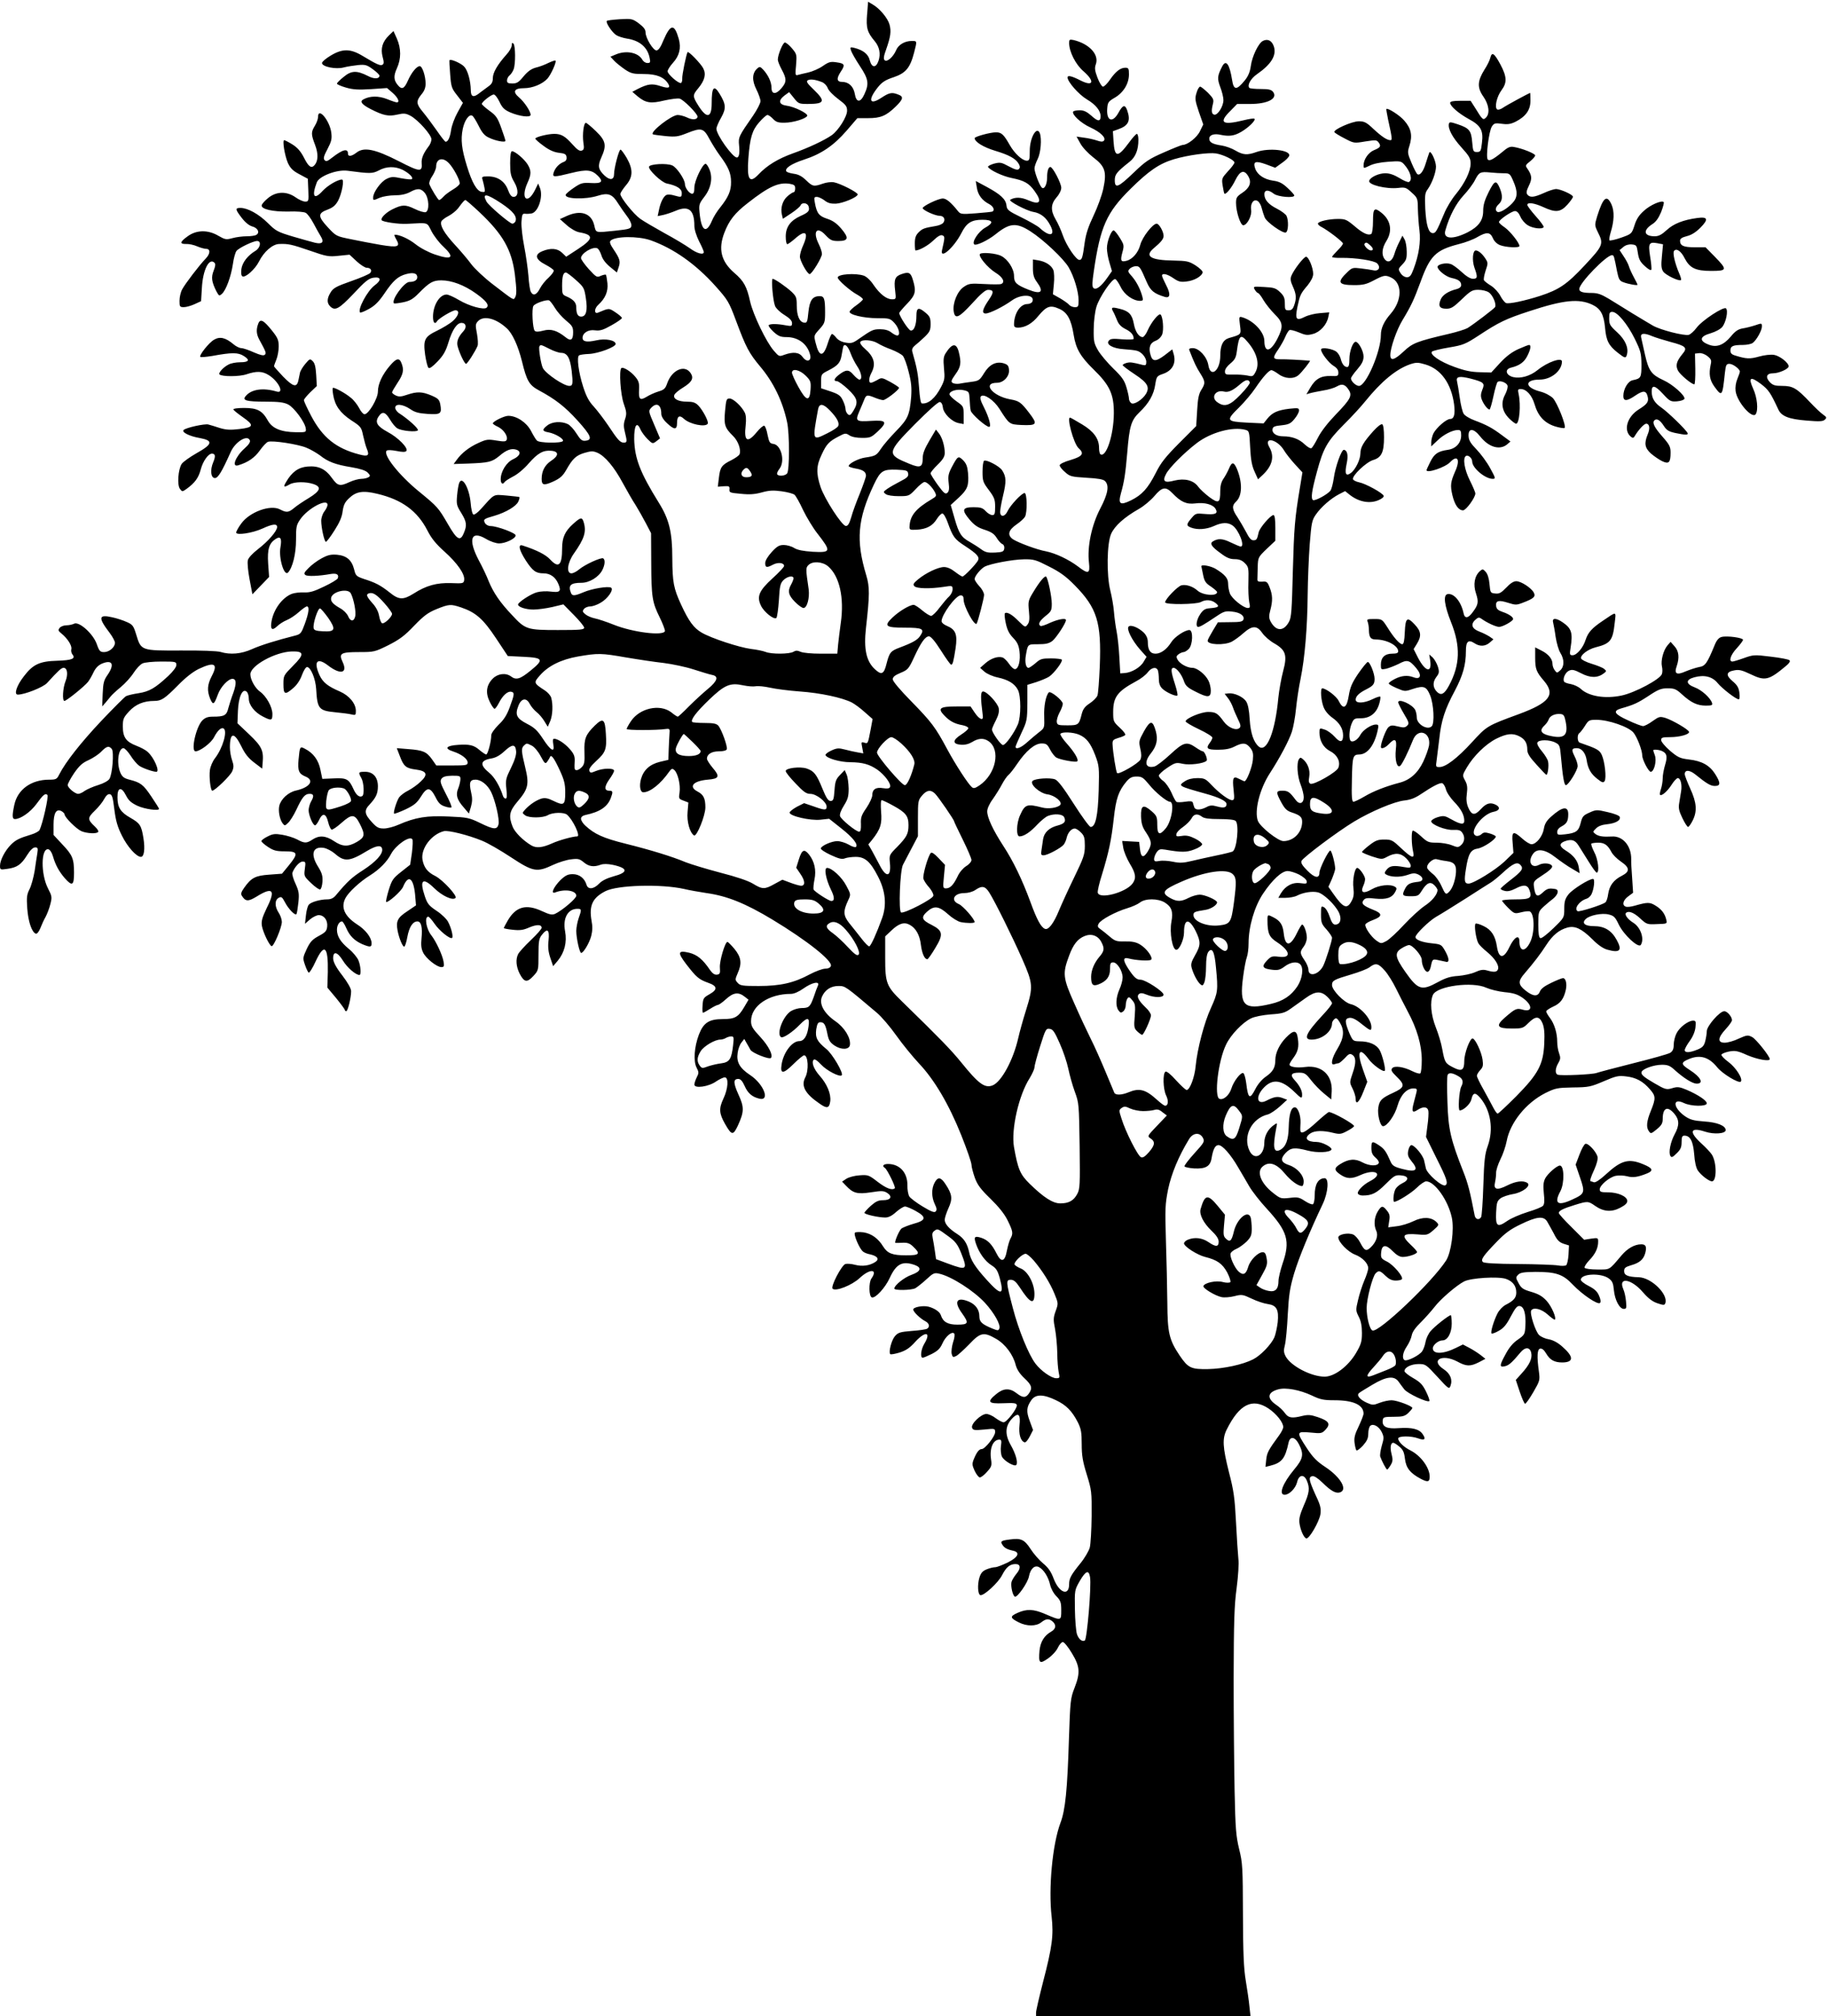 <?xml version="1.0" standalone="no"?>
<!DOCTYPE svg PUBLIC "-//W3C//DTD SVG 20010904//EN"
 "http://www.w3.org/TR/2001/REC-SVG-20010904/DTD/svg10.dtd">
<svg version="1.0" xmlns="http://www.w3.org/2000/svg"
 width="1161pt" height="1280pt" viewBox="0 0 1161 1280"
 preserveAspectRatio="xMidYMid meet">
<g transform="translate(0,1280) scale(0.1,-0.1)"
fill="#000000" stroke="none">
<path d="M5507 12709 c-7 -87 1 -114 49 -171 30 -36 38 -80 24 -123 -16 -48
-43 -47 -56 2 -9 39 -42 65 -98 79 -26 6 -28 5 -21 -17 4 -13 29 -57 56 -98
55 -83 60 -112 29 -179 -25 -56 -52 -54 -61 2 -8 47 -39 76 -80 76 -35 0 -38
21 -9 65 29 43 25 52 -25 59 -39 6 -50 4 -89 -23 -24 -17 -66 -35 -92 -41 -27
-6 -57 -13 -67 -16 -16 -5 -17 1 -11 63 5 66 5 69 -26 106 -17 20 -37 37 -45
37 -13 0 -45 -78 -45 -109 0 -9 11 -37 25 -63 32 -59 31 -79 -1 -117 -35 -42
-64 -42 -64 2 0 36 -21 80 -52 114 -20 21 -23 22 -40 7 -31 -29 -33 -75 -4
-132 14 -28 26 -62 26 -74 0 -13 -21 -54 -47 -92 -92 -132 -94 -137 -89 -189
5 -48 0 -77 -14 -77 -27 0 -130 144 -130 183 0 9 13 41 30 70 33 59 31 85 -10
152 -36 59 -50 42 -50 -61 0 -94 -32 -99 -85 -14 -37 59 -37 66 0 110 41 50
51 89 31 127 -15 29 -93 110 -99 102 -8 -11 -36 -147 -34 -168 1 -13 -3 -26
-8 -28 -15 -5 -85 56 -85 74 0 9 15 33 34 54 41 45 53 94 37 152 -28 98 -52
96 -97 -8 -18 -45 -32 -65 -45 -65 -21 0 -69 79 -69 114 0 19 -12 34 -42 57
-41 30 -46 31 -121 27 -42 -3 -80 -7 -83 -11 -9 -9 33 -73 60 -90 12 -8 43
-18 68 -22 80 -12 131 -55 144 -123 6 -28 4 -32 -14 -32 -12 0 -26 9 -32 20
-25 46 -101 62 -167 35 l-36 -15 24 -26 c13 -14 44 -38 68 -55 39 -26 53 -29
121 -29 80 0 127 -19 154 -62 16 -27 1 -31 -51 -14 -52 17 -80 13 -143 -19
l-34 -18 34 -29 c51 -42 83 -47 169 -26 41 9 85 15 97 12 25 -6 114 -96 114
-114 0 -20 -32 -23 -66 -6 -19 9 -46 16 -60 16 -39 0 -180 -110 -157 -123 4
-2 40 -7 80 -11 64 -6 79 -4 137 19 90 36 105 32 141 -36 17 -31 46 -78 66
-105 55 -74 72 -113 72 -169 1 -56 -17 -97 -69 -162 -19 -23 -43 -61 -53 -86
-36 -84 -67 -63 -78 53 -5 51 -2 58 30 100 43 55 55 121 33 174 -8 20 -19 36
-25 36 -19 0 -71 -109 -71 -150 0 -28 -4 -40 -14 -40 -18 0 -46 38 -46 62 0
29 -53 107 -81 118 -35 15 -141 9 -147 -8 -6 -19 79 -100 113 -107 63 -13 95
-33 95 -60 0 -28 -2 -29 -48 -16 -18 6 -40 7 -48 4 -19 -7 -40 -49 -49 -97
l-8 -38 34 7 c19 4 55 16 81 27 82 35 118 5 118 -95 0 -24 12 -62 30 -99 17
-32 30 -63 30 -68 0 -21 -44 -9 -89 24 -25 18 -98 62 -161 96 -63 35 -133 76
-154 91 -42 30 -126 135 -126 157 0 8 16 32 35 55 46 53 47 101 5 175 -17 28
-34 52 -39 52 -10 0 -41 -117 -41 -155 0 -38 -26 -42 -61 -9 -40 38 -44 61
-20 114 35 77 29 106 -34 167 -30 29 -59 53 -64 53 -14 0 -23 -73 -16 -124 6
-38 4 -47 -10 -52 -13 -5 -29 5 -59 39 -47 53 -72 67 -116 67 -40 0 -120 -20
-120 -30 0 -5 23 -25 52 -46 36 -27 66 -40 97 -44 38 -4 47 -9 49 -27 2 -16
-3 -26 -20 -32 -28 -11 -53 -38 -62 -68 -9 -29 1 -29 114 -1 97 24 129 20 167
-18 37 -37 26 -50 -44 -46 -53 3 -64 0 -108 -30 -27 -18 -50 -38 -52 -44 -9
-28 124 -32 203 -7 67 21 93 11 130 -49 15 -24 40 -59 55 -79 16 -20 29 -46
29 -58 0 -23 -11 -26 -105 -36 -127 -13 -119 -15 -131 35 -18 76 -85 99 -174
59 l-44 -20 44 -39 c26 -23 60 -42 80 -45 91 -16 90 -41 -6 -104 l-78 -51 -26
25 c-30 29 -73 32 -126 10 -51 -21 -44 -52 20 -85 27 -14 51 -31 53 -37 2 -6
-12 -26 -32 -45 -21 -18 -46 -50 -56 -70 -21 -41 -43 -49 -58 -20 -5 9 -12 55
-15 102 -4 47 -16 131 -27 187 -11 56 -19 126 -17 155 3 46 6 53 23 51 11 -2
30 0 42 2 42 10 73 106 53 160 l-12 30 -19 -39 c-49 -100 -95 -59 -49 43 25
54 25 78 1 117 -21 34 -80 84 -99 84 -8 0 -12 -25 -12 -76 0 -63 4 -83 26
-120 29 -50 27 -94 -5 -94 -12 0 -24 14 -35 45 -21 55 -66 85 -126 85 -39 0
-42 -2 -35 -22 4 -13 9 -36 12 -51 5 -26 3 -28 -18 -25 -30 4 -62 59 -94 165
-33 107 -40 166 -26 235 12 56 41 96 61 83 6 -3 24 -32 40 -64 21 -43 38 -63
65 -75 43 -21 105 -32 105 -20 0 5 -12 42 -27 83 -23 64 -33 78 -75 108 -26
19 -48 39 -48 43 0 13 60 60 76 60 8 0 24 -21 36 -46 17 -37 31 -51 67 -67 60
-26 131 -35 131 -16 0 22 -40 82 -73 110 -44 37 -32 59 30 59 55 0 118 26 150
61 22 25 59 106 51 114 -3 3 -22 -4 -44 -14 -21 -11 -58 -25 -80 -30 -30 -8
-52 -24 -79 -56 -30 -37 -42 -45 -71 -45 -27 0 -34 4 -34 19 0 10 7 25 16 32
9 7 21 25 26 39 13 33 12 150 -1 163 -8 8 -11 5 -11 -11 0 -12 -15 -39 -34
-59 -57 -64 -86 -114 -86 -149 0 -24 -7 -38 -26 -51 -14 -10 -38 -28 -54 -40
-42 -35 -60 -30 -60 15 -1 58 -19 125 -42 149 -19 21 -85 50 -93 41 -2 -1 0
-42 4 -89 6 -80 9 -90 44 -134 l37 -48 -34 -61 c-19 -34 -37 -83 -41 -111 -7
-49 -20 -75 -35 -75 -4 0 -30 33 -58 74 -28 40 -67 92 -87 116 -42 50 -43 68
-9 110 19 22 27 43 27 69 0 48 -21 111 -37 111 -20 0 -53 -41 -76 -93 -22 -50
-38 -58 -62 -29 -28 32 -30 59 -7 109 27 60 27 124 0 187 l-22 49 -29 -28
c-41 -40 -54 -83 -40 -136 9 -33 9 -44 -1 -50 -14 -8 -36 2 -126 56 -78 47
-128 47 -203 2 -30 -18 -55 -39 -55 -47 0 -24 89 -42 139 -28 23 6 64 12 91
15 44 4 55 1 92 -26 24 -17 43 -36 43 -41 0 -22 -35 -23 -74 -2 -71 36 -105
34 -153 -6 -24 -19 -43 -38 -43 -43 0 -5 26 -16 57 -25 45 -13 78 -15 159 -10
l102 7 36 -31 c34 -30 47 -60 26 -60 -5 0 -33 9 -62 21 -54 21 -108 21 -150
-2 -25 -13 -11 -32 45 -61 82 -42 114 -48 168 -36 44 10 55 9 86 -7 48 -26
133 -121 133 -149 0 -13 -8 -34 -19 -47 -31 -41 -45 -73 -43 -103 5 -60 -10
-59 -146 11 -151 77 -221 91 -268 54 -31 -24 -54 -27 -54 -7 0 36 -33 28 -101
-25 -30 -24 -39 -26 -48 -15 -9 10 -4 27 19 70 25 48 29 64 24 104 -10 77 -84
165 -84 100 0 -13 -9 -38 -20 -56 -25 -41 -25 -54 1 -122 21 -55 20 -100 -2
-127 -21 -25 -39 -13 -68 45 -21 41 -42 65 -74 85 -24 15 -48 27 -52 27 -13 0
3 -97 23 -144 16 -34 31 -50 73 -72 l54 -29 3 -72 c3 -70 2 -73 -20 -73 -12 0
-40 12 -62 28 -56 39 -122 37 -173 -5 -21 -17 -39 -37 -41 -46 -5 -25 70 -42
172 -40 48 2 97 -2 107 -8 11 -5 33 -35 50 -67 16 -31 38 -69 47 -84 22 -36 8
-50 -38 -39 -19 5 -82 22 -139 39 -97 29 -109 35 -160 86 -59 58 -127 95 -173
96 -36 0 -35 -8 7 -63 23 -30 47 -49 68 -55 34 -9 49 -39 25 -53 -7 -5 -34 -9
-60 -9 -26 0 -67 -5 -92 -12 -40 -11 -47 -9 -89 15 -66 39 -139 38 -195 -3
-50 -36 -53 -50 -9 -49 17 1 49 -6 69 -15 21 -9 47 -16 58 -16 27 0 26 -31 -3
-61 -40 -41 -133 -163 -150 -196 -10 -18 -17 -50 -17 -73 0 -37 2 -40 28 -40
15 0 46 9 68 19 l41 19 5 83 c6 115 46 195 80 161 8 -8 6 -22 -5 -50 -17 -43
-13 -71 17 -131 17 -31 18 -32 36 -16 26 24 57 109 69 188 5 38 16 76 23 84
16 20 106 63 131 63 28 0 21 -43 -10 -62 -50 -30 -84 -74 -90 -116 -3 -24 -1
-42 6 -46 18 -12 81 44 106 94 31 62 86 110 128 111 58 2 77 -2 194 -42 106
-37 120 -40 184 -33 l69 7 45 -42 c24 -22 53 -41 64 -41 25 0 36 -17 22 -33
-5 -7 -60 -31 -121 -52 -94 -33 -114 -44 -130 -71 -24 -38 -25 -67 -4 -88 31
-32 56 -19 149 79 75 80 96 97 127 102 49 7 52 -16 7 -49 -46 -34 -110 -154
-92 -172 3 -3 28 7 55 22 37 20 63 45 99 98 55 82 86 110 139 124 45 12 70 5
70 -20 0 -19 -19 -30 -50 -30 -33 0 -117 -116 -98 -136 3 -2 29 1 59 7 43 9
63 21 99 58 67 68 89 81 143 81 66 0 146 -30 221 -84 65 -47 84 -72 67 -89
-17 -17 -112 10 -176 48 -32 19 -67 35 -79 35 -44 0 -86 -68 -86 -141 0 -38
12 -51 26 -28 11 18 97 69 116 69 30 0 21 -35 -16 -68 -19 -17 -64 -44 -99
-61 -81 -39 -90 -57 -77 -154 6 -39 15 -76 21 -82 7 -7 25 6 58 40 37 39 52
65 69 121 24 80 54 124 83 124 29 0 35 -28 12 -53 -33 -36 -44 -65 -37 -94 11
-43 44 -113 54 -113 8 0 58 78 73 114 4 10 2 45 -4 78 -10 52 -10 61 6 78 35
39 114 20 183 -44 36 -32 72 -110 97 -210 30 -124 46 -151 107 -184 106 -57
166 -104 246 -192 86 -95 97 -123 51 -128 -22 -3 -32 5 -58 46 -17 27 -42 54
-56 60 -41 19 -99 15 -129 -9 -35 -27 -33 -37 8 -44 43 -8 99 -42 91 -55 -9
-15 -152 -13 -165 3 -7 6 -24 35 -38 62 -29 54 -91 95 -144 95 -26 0 -98 -36
-98 -48 0 -4 15 -14 33 -22 35 -17 64 -59 55 -82 -5 -12 -16 -13 -65 -5 -54 9
-64 8 -114 -15 -60 -27 -108 -65 -138 -107 l-20 -27 92 3 c133 5 151 10 198
48 45 39 77 50 108 40 34 -11 25 -40 -19 -60 -43 -19 -80 -78 -80 -128 0 -27
13 -36 25 -17 4 6 28 21 54 35 27 13 70 49 99 83 57 65 92 85 143 80 49 -4 49
-31 0 -63 -41 -27 -61 -66 -61 -116 0 -40 14 -43 74 -16 43 20 60 35 82 73 41
73 63 93 117 109 41 12 54 12 80 1 48 -20 108 -91 162 -192 27 -49 63 -113 82
-141 18 -29 47 -81 65 -115 l33 -63 1 -185 c1 -222 6 -253 54 -350 20 -41 35
-81 33 -87 -11 -32 -205 -7 -323 40 -47 19 -102 37 -122 41 -20 4 -47 15 -59
25 -20 16 -21 21 -10 35 7 9 25 16 40 16 14 0 44 10 65 23 45 25 86 84 67 96
-18 11 -122 -6 -175 -29 -57 -24 -72 -25 -80 -4 -19 48 -2 64 67 64 50 0 109
36 132 80 17 33 20 66 6 75 -13 8 -116 -39 -153 -70 -16 -14 -38 -25 -49 -25
-34 0 -25 69 16 126 67 95 81 139 61 202 -10 30 -19 28 -67 -15 -51 -46 -69
-86 -69 -155 0 -107 -22 -128 -75 -71 -29 32 -87 61 -177 90 -30 9 -21 -29 21
-95 44 -67 64 -82 113 -82 43 0 76 -24 94 -67 20 -47 11 -56 -47 -49 -27 4
-66 2 -88 -4 -39 -10 -121 -64 -121 -78 0 -16 50 -32 98 -32 26 0 79 7 119 16
l71 17 66 -67 c36 -36 66 -73 66 -81 0 -13 -27 -15 -166 -15 -197 0 -207 3
-293 96 -76 80 -117 141 -147 213 -12 32 -41 93 -64 135 -69 132 -49 191 46
135 28 -17 64 -29 84 -29 41 0 105 31 105 51 0 15 -116 58 -157 59 -17 0 -31
8 -38 19 -12 24 -8 27 62 47 71 21 137 60 150 90 6 13 9 26 7 28 -2 2 -39 6
-82 10 -88 7 -73 14 -165 -88 -19 -21 -39 -35 -45 -33 -7 2 -15 35 -18 75 -9
96 -55 174 -73 125 -4 -10 -10 -45 -13 -78 -5 -55 -3 -65 26 -111 35 -57 38
-79 16 -130 -22 -53 -43 -41 -100 58 -61 105 -65 110 -186 209 -127 104 -229
234 -203 258 5 5 31 4 62 -2 35 -7 55 -8 62 -1 17 17 -52 87 -119 122 -66 36
-81 61 -57 97 24 36 43 31 73 -19 14 -24 35 -49 46 -55 26 -17 122 -26 131
-13 6 10 -60 70 -117 107 -15 9 -27 26 -27 36 0 28 47 24 95 -8 30 -21 54 -27
112 -31 82 -5 90 1 79 62 -6 29 -14 37 -56 55 -59 25 -91 26 -154 5 -37 -13
-53 -14 -72 -5 -13 6 -24 15 -24 20 0 5 16 32 35 61 36 54 42 81 25 124 -14
37 -33 32 -74 -16 -48 -56 -76 -116 -76 -164 0 -44 -59 -144 -85 -144 -8 0
-23 17 -34 39 -11 21 -34 51 -52 65 -35 30 -109 70 -115 63 -3 -2 -2 -22 2
-44 11 -68 44 -114 114 -161 62 -40 65 -44 76 -97 7 -31 17 -69 24 -85 18 -43
7 -50 -49 -35 -146 38 -232 107 -304 243 -26 49 -47 95 -47 101 0 7 19 29 41
51 l41 39 -4 71 c-3 50 -9 75 -22 87 -17 17 -19 16 -47 -17 -16 -19 -32 -45
-34 -57 -3 -13 -7 -34 -10 -48 -10 -47 -33 -41 -96 23 -32 34 -59 64 -59 67 0
3 7 22 15 42 8 19 15 57 15 83 0 40 -6 55 -41 99 -55 69 -76 80 -89 46 -14
-37 -12 -66 6 -100 44 -80 46 -87 36 -97 -8 -8 -28 -3 -70 15 -33 15 -69 27
-80 27 -11 0 -34 11 -50 25 -50 42 -86 50 -123 28 -33 -19 -96 -99 -87 -109 4
-3 37 0 75 6 125 23 165 23 201 0 42 -26 33 -40 -24 -40 -25 0 -57 -6 -72 -14
-34 -17 -67 -54 -58 -63 15 -15 126 -15 172 1 63 21 100 20 140 -5 62 -38 102
-119 52 -105 -88 26 -162 15 -198 -29 -23 -27 4 -35 125 -35 84 0 118 -4 145
-18 38 -19 108 -114 112 -153 3 -23 1 -24 -63 -23 -94 1 -150 24 -178 74 -35
63 -67 80 -151 80 -41 0 -70 -4 -68 -10 2 -5 28 -26 58 -47 76 -53 73 -66 -20
-77 -59 -7 -85 -5 -125 7 -27 9 -60 19 -72 22 -23 6 -142 -20 -157 -35 -14
-14 38 -40 103 -51 87 -16 82 -39 -22 -97 -42 -24 -84 -54 -93 -67 -23 -35
-30 -135 -11 -159 14 -19 15 -19 43 1 51 37 75 69 89 123 14 53 48 100 71 100
22 0 24 -17 8 -55 -21 -50 -15 -100 11 -100 20 0 44 40 100 165 29 66 107 113
122 74 4 -11 -8 -28 -35 -52 -57 -51 -83 -120 -39 -106 63 19 104 48 137 94
19 27 43 52 52 55 28 10 190 -15 243 -37 28 -11 66 -34 87 -49 51 -41 100 -59
198 -75 58 -10 90 -20 105 -34 17 -18 18 -22 5 -30 -8 -5 -28 -10 -45 -10 -16
0 -50 -9 -74 -20 -62 -29 -76 -26 -112 24 -42 59 -86 80 -156 74 -58 -5 -99
-34 -136 -98 -20 -33 -15 -37 23 -15 30 17 102 18 150 2 54 -18 46 -43 -29
-89 -35 -21 -77 -49 -93 -63 -35 -29 -48 -31 -90 -9 -61 32 -194 -17 -246 -90
-18 -24 -32 -50 -32 -57 0 -19 102 -4 166 25 65 30 94 33 94 10 0 -25 -56 -90
-121 -140 -35 -27 -62 -56 -65 -71 -4 -15 1 -69 11 -121 l18 -95 53 55 53 55
-6 85 c-6 92 6 130 49 157 30 19 39 2 29 -54 -12 -67 23 -185 48 -160 29 30
51 119 51 207 0 84 2 95 27 131 48 70 173 136 173 92 0 -9 -9 -28 -20 -42 -11
-14 -20 -41 -20 -59 0 -45 20 -134 30 -134 4 0 29 32 54 72 32 50 48 86 52
122 6 40 14 58 41 83 45 43 88 50 179 28 157 -37 255 -109 319 -234 25 -49 53
-84 109 -134 81 -73 129 -142 124 -179 -3 -22 -6 -23 -83 -20 -91 3 -158 -15
-239 -67 -66 -41 -93 -40 -152 8 -57 45 -89 62 -162 85 -49 17 -53 20 -63 61
-15 59 -47 87 -108 93 -40 3 -58 -1 -99 -23 -28 -15 -65 -43 -83 -62 -28 -28
-31 -35 -19 -44 14 -9 82 -7 161 7 38 6 53 -4 44 -28 -3 -7 -42 -31 -87 -52
-64 -31 -91 -39 -128 -37 -25 1 -60 -3 -76 -9 -60 -23 -115 -96 -129 -172 -10
-53 2 -65 34 -35 14 14 42 32 62 40 20 8 55 31 77 51 22 20 45 36 51 36 17 0
13 -39 -13 -110 -21 -58 -27 -66 -57 -74 -122 -31 -223 -62 -278 -87 -69 -31
-138 -37 -201 -18 -20 6 -125 10 -251 9 -254 -1 -253 -1 -284 101 -17 56 -23
64 -60 80 -22 10 -64 24 -93 30 -87 20 -90 -2 -15 -100 18 -24 33 -52 33 -62
0 -28 -36 -59 -69 -59 -25 0 -31 6 -47 52 -24 66 -113 145 -144 128 -10 -5
-32 -10 -48 -10 -16 0 -36 -7 -43 -16 -11 -14 -10 -19 11 -36 39 -32 68 -77
63 -99 -3 -10 0 -26 7 -34 22 -27 -3 -37 -97 -40 -111 -3 -154 -23 -211 -98
-47 -60 -65 -117 -39 -117 44 0 162 47 186 74 72 79 90 96 105 96 24 0 29 -42
12 -85 -17 -41 -22 -125 -7 -125 13 0 127 92 150 121 10 13 26 41 36 63 13 26
30 43 53 53 66 27 81 -5 35 -72 -24 -34 -28 -52 -31 -120 l-3 -80 22 25 c12
14 26 32 33 40 6 8 34 34 63 58 28 23 65 64 82 91 17 26 42 53 56 59 14 7 68
12 120 12 91 0 95 -1 95 -22 0 -13 -20 -40 -52 -70 -83 -77 -119 -98 -188
-109 -35 -5 -71 -14 -80 -19 -9 -5 -80 -76 -157 -157 -129 -137 -227 -261
-267 -340 -15 -30 -20 -33 -64 -33 -114 0 -200 -62 -221 -159 -15 -70 -14 -91
4 -91 35 0 97 43 135 94 45 62 58 72 71 59 9 -9 -30 -182 -50 -223 -5 -8 -28
-21 -52 -28 -79 -24 -100 -35 -130 -65 -37 -37 -69 -98 -69 -133 0 -26 1 -27
47 -20 61 8 88 27 125 87 20 32 38 49 51 49 17 0 19 -5 14 -37 -4 -21 -11 -72
-17 -112 -7 -41 -21 -93 -32 -115 -18 -35 -20 -52 -15 -124 6 -83 29 -152 55
-160 7 -2 19 13 28 35 8 21 23 54 34 73 10 19 24 56 30 81 11 43 10 50 -16
100 -46 91 -44 256 3 247 10 -2 22 -20 29 -44 16 -56 39 -97 75 -139 48 -54
59 -47 59 34 0 90 -10 113 -76 182 l-54 58 0 65 c0 74 17 104 51 86 10 -6 19
-15 19 -20 0 -19 75 -93 107 -107 36 -15 99 -18 107 -4 3 4 -6 19 -20 32 -49
46 -50 56 -2 102 24 23 51 57 60 75 12 22 24 32 35 30 15 -3 20 -21 29 -96 9
-72 20 -111 48 -167 35 -71 92 -135 121 -135 20 0 27 49 16 118 -13 82 -22 95
-83 130 -62 35 -82 65 -82 130 -1 64 25 70 54 12 16 -32 33 -47 73 -66 46 -21
137 -34 137 -19 0 3 -22 38 -49 78 -51 76 -68 89 -139 107 -35 9 -46 18 -58
45 -25 60 -13 155 20 155 8 0 28 -21 45 -47 17 -27 41 -55 54 -64 20 -15 88
-39 110 -39 24 0 -15 91 -55 126 -12 12 -45 29 -71 39 -66 25 -87 54 -87 122
0 49 4 57 40 97 42 45 93 66 160 66 45 0 66 14 150 99 49 50 95 86 132 104 99
47 124 34 84 -43 -30 -57 -32 -95 -11 -147 18 -42 25 -37 49 29 18 48 65 98
92 98 25 0 27 -28 6 -88 -12 -31 -26 -76 -32 -98 -11 -46 -25 -54 -98 -54 -32
0 -49 -6 -67 -24 -40 -40 -75 -196 -43 -196 28 0 99 53 117 89 23 44 46 65 61
56 26 -16 -5 -124 -54 -188 -16 -20 -30 -54 -33 -76 -6 -44 4 -131 15 -131 17
0 116 96 127 124 10 24 10 37 -1 69 -8 22 -14 59 -14 82 0 97 27 99 72 8 24
-50 46 -77 83 -105 l50 -38 3 37 c7 77 -5 104 -85 180 l-75 71 3 79 c4 90 29
144 55 122 8 -6 14 -26 14 -44 0 -41 37 -88 91 -115 53 -27 59 -25 59 17 0 44
-39 114 -79 142 -31 22 -61 76 -61 110 0 55 158 142 263 145 80 2 81 -18 8
-91 -60 -61 -61 -62 -61 -117 0 -67 10 -70 64 -23 23 20 43 51 54 82 11 29 24
50 32 50 23 0 54 -74 58 -140 7 -125 17 -137 120 -147 42 -4 89 -10 105 -14
25 -6 27 -4 27 23 0 46 -42 97 -102 123 -77 33 -108 58 -129 104 -39 86 -15
114 53 62 80 -62 128 -51 94 21 -26 55 -12 63 104 63 96 0 100 1 187 44 71 36
103 60 163 123 62 64 87 83 143 106 79 32 90 32 154 11 95 -32 142 -74 223
-196 l75 -113 100 -5 c126 -6 132 -17 43 -89 -65 -53 -90 -60 -122 -36 -33 25
-84 19 -116 -13 -41 -41 -48 -90 -20 -147 12 -25 26 -45 31 -45 5 0 17 17 28
38 24 47 55 75 78 70 22 -5 21 -15 -10 -99 -18 -49 -37 -79 -71 -111 -26 -26
-46 -54 -46 -66 0 -39 -22 -122 -32 -122 -6 0 -26 14 -45 30 -33 29 -63 36
-133 31 -77 -5 -91 -23 -32 -42 52 -17 92 -47 92 -70 0 -17 -8 -19 -99 -19
l-100 0 -28 40 c-34 47 -56 57 -150 64 l-73 6 20 -52 c24 -64 39 -76 102 -84
69 -9 78 -31 30 -76 -20 -20 -56 -45 -79 -57 -23 -11 -49 -31 -58 -43 -16 -24
-39 -97 -32 -104 2 -2 35 10 72 27 56 27 73 41 98 81 39 63 59 62 92 -1 19
-39 32 -52 60 -61 20 -7 39 -9 42 -6 4 3 -12 42 -35 85 -35 68 -39 81 -28 97
10 13 27 18 67 19 51 0 54 -1 53 -25 -1 -14 -7 -39 -14 -56 -17 -40 -8 -71 34
-119 l34 -40 13 43 c9 33 10 54 1 92 -14 61 -8 80 28 80 35 0 76 -32 99 -78
26 -52 55 -176 47 -206 -9 -35 -31 -33 -117 9 -68 33 -81 36 -198 41 -138 7
-213 -5 -320 -52 -29 -13 -71 -24 -93 -24 -32 0 -45 6 -74 38 -50 53 -53 77
-16 115 40 43 52 69 52 115 0 57 -30 92 -81 92 -43 0 -45 -3 -24 -40 16 -28
20 -106 6 -114 -18 -11 -39 6 -56 44 -29 64 -43 72 -125 68 l-73 -3 -12 58
c-12 61 -45 106 -98 133 -32 17 -33 16 -41 -70 -6 -69 2 -89 44 -106 59 -24
29 -69 -60 -89 -49 -11 -95 -53 -106 -96 -8 -32 2 -86 20 -111 14 -18 15 -18
35 1 12 10 36 48 53 84 38 81 54 101 85 101 26 0 29 -14 8 -50 -8 -14 -14 -38
-15 -53 0 -32 27 -97 41 -97 5 0 17 16 26 35 22 47 44 41 57 -14 6 -25 16 -46
22 -48 6 -2 34 17 62 42 66 59 85 58 117 -5 35 -69 33 -85 -18 -115 -57 -33
-92 -31 -146 5 -52 35 -94 38 -136 10 -38 -25 -51 -25 -99 1 -21 11 -63 24
-93 29 -47 8 -61 6 -94 -11 -21 -10 -39 -24 -39 -29 0 -5 19 -22 42 -37 35
-23 52 -28 107 -28 83 0 87 -13 27 -87 l-45 -55 -80 -6 c-88 -6 -115 -19 -160
-83 -19 -27 -23 -39 -15 -51 23 -37 40 -38 94 -5 103 64 122 42 64 -73 -29
-61 -35 -82 -31 -112 7 -41 47 -125 62 -130 13 -4 65 119 65 154 0 15 -9 42
-20 58 -26 39 -26 81 0 95 17 9 22 5 39 -27 22 -43 66 -89 74 -76 3 4 8 37 12
73 6 57 3 72 -18 119 -14 29 -23 61 -20 70 13 35 45 71 65 71 19 0 20 -4 14
-47 -6 -45 -5 -47 40 -90 25 -24 51 -42 57 -40 7 2 13 24 15 49 2 37 -3 55
-27 94 -51 80 -36 132 35 121 19 -3 51 -20 70 -36 61 -54 93 -52 206 17 57 34
91 39 95 12 6 -31 -39 -81 -119 -133 -75 -48 -101 -73 -175 -161 -15 -18 -31
-26 -55 -26 -44 0 -103 -17 -117 -34 -7 -8 -15 -38 -18 -67 l-6 -54 32 28 c18
15 43 27 55 27 34 0 58 -32 54 -72 -3 -28 -10 -37 -53 -60 -41 -22 -55 -37
-77 -83 -25 -55 -26 -58 -11 -101 8 -24 19 -46 23 -49 5 -3 25 28 44 70 56
120 81 98 78 -67 l-3 -98 56 -67 c30 -37 55 -71 55 -75 0 -4 4 -8 9 -8 10 0
31 86 31 127 0 17 -21 54 -56 100 -39 50 -56 83 -58 105 -2 52 26 47 62 -11
27 -44 81 -91 105 -91 12 0 8 58 -7 94 -8 18 -35 51 -61 72 -53 44 -75 80 -75
122 0 27 15 52 32 52 5 0 17 -19 27 -42 22 -51 53 -81 103 -103 49 -20 58 -19
58 6 0 36 -38 86 -92 120 -80 52 -105 108 -74 167 20 38 91 104 157 145 59 37
109 88 133 136 30 56 119 118 135 92 4 -6 2 -45 -3 -86 l-11 -75 -57 -45 c-52
-41 -59 -51 -79 -115 -12 -39 -19 -73 -17 -76 10 -9 97 68 108 96 33 79 65 58
76 -47 l6 -71 -56 -38 c-61 -40 -72 -62 -61 -122 9 -47 31 -102 42 -102 5 0
14 27 20 61 12 65 35 99 64 99 24 0 33 -37 26 -108 -4 -40 -2 -65 10 -89 17
-37 87 -93 116 -93 17 0 19 5 14 35 -7 42 -48 129 -77 166 -33 40 -46 119 -20
119 5 0 23 -20 40 -45 31 -45 97 -98 111 -90 9 6 -4 62 -25 102 -9 18 -42 50
-73 70 -49 33 -59 45 -75 93 -35 104 -14 123 60 51 50 -49 117 -80 135 -62 13
13 -80 114 -128 139 -51 25 -73 55 -82 105 -11 70 57 160 136 180 28 7 153
-24 241 -60 36 -14 119 -62 184 -105 143 -94 165 -98 271 -48 33 15 83 31 111
34 46 6 55 3 82 -19 32 -27 64 -31 107 -15 17 6 43 6 78 -1 97 -21 98 -48 3
-73 -42 -12 -73 -27 -92 -47 -34 -35 -70 -38 -79 -6 -13 42 -46 67 -87 67 -31
0 -46 -7 -78 -37 -44 -44 -65 -91 -34 -79 61 24 134 12 134 -21 0 -18 -90 -94
-135 -115 -19 -8 -34 -5 -82 17 -101 47 -166 30 -218 -59 -14 -24 -25 -45 -25
-48 0 -3 26 -8 57 -11 45 -5 67 -2 105 15 48 20 78 19 78 -3 0 -7 -31 -42 -69
-78 -38 -36 -74 -76 -80 -88 -17 -33 -13 -80 9 -124 29 -56 47 -59 87 -16 33
36 33 37 33 136 0 84 3 102 21 125 35 45 50 35 43 -33 -5 -42 -2 -73 11 -112
l18 -53 29 34 c43 52 60 118 47 187 -16 83 17 143 78 143 27 0 28 -4 8 -60 -8
-23 -15 -60 -15 -80 0 -47 21 -140 31 -140 15 0 53 65 64 108 8 31 9 62 2 96
-17 97 6 146 88 188 76 39 353 47 500 14 33 -8 97 -19 142 -26 130 -18 247
-65 418 -168 222 -134 384 -263 372 -295 -4 -11 -17 -17 -36 -17 -16 0 -60
-16 -98 -36 -100 -54 -186 -74 -324 -74 -103 0 -118 2 -134 20 -17 19 -17 21
0 61 28 62 23 101 -20 154 -21 25 -41 45 -45 45 -15 0 -51 -121 -48 -163 3
-37 0 -42 -18 -45 -15 -2 -29 7 -45 30 -46 68 -81 96 -131 109 -73 17 -77 3
-20 -72 64 -83 80 -97 138 -118 61 -21 64 -43 9 -74 -37 -21 -40 -26 -43 -70
-2 -26 -1 -47 3 -47 3 0 23 11 45 25 22 14 44 25 50 25 5 0 27 15 48 34 50 46
82 50 123 17 l23 -18 -27 -46 c-38 -65 -60 -77 -136 -77 -88 0 -123 -23 -152
-98 -30 -79 -36 -169 -15 -210 15 -29 15 -35 1 -62 -8 -16 -15 -37 -15 -46 0
-26 90 -14 138 20 21 14 46 26 55 26 26 0 22 -71 -9 -136 -29 -62 -27 -93 11
-160 42 -73 51 -74 81 -11 41 90 41 117 4 198 -33 73 -34 99 -1 99 14 0 26
-13 40 -44 20 -46 47 -70 93 -81 71 -18 29 92 -57 149 -68 45 -89 83 -80 142
3 24 14 53 24 65 l18 23 14 -25 c8 -13 19 -33 25 -44 10 -20 119 -63 130 -52
16 16 -14 76 -67 133 -50 54 -59 69 -59 101 0 97 112 173 254 173 19 0 49 13
80 35 54 38 104 48 91 18 -5 -10 -17 -43 -27 -73 -23 -63 -30 -70 -78 -70 -19
0 -49 -9 -66 -19 -51 -31 -95 -147 -63 -166 12 -8 73 32 119 80 49 50 64 47
55 -12 -8 -61 -29 -93 -59 -93 -45 0 -100 -71 -112 -148 -10 -62 10 -62 75 2
31 31 62 56 68 56 26 0 31 -96 7 -141 -28 -54 0 -104 93 -167 45 -32 60 -28
66 16 6 47 -21 111 -68 163 -37 42 -53 85 -37 101 6 6 22 -4 47 -31 35 -38
118 -81 131 -68 13 13 -60 137 -98 167 -59 48 -71 72 -64 125 6 35 11 45 26
45 24 0 33 -14 45 -75 8 -40 17 -54 45 -73 43 -29 94 -27 98 4 6 44 -34 110
-92 150 -72 50 -105 109 -86 155 19 44 56 69 105 69 44 0 43 0 244 -170 30
-25 85 -90 124 -145 39 -55 103 -133 142 -175 99 -104 191 -260 270 -457 36
-90 65 -174 65 -188 0 -13 10 -50 21 -82 17 -46 37 -73 99 -133 52 -51 88 -95
109 -137 34 -69 37 -84 19 -116 -7 -12 -17 -47 -23 -77 -13 -72 -36 -78 -66
-18 -29 58 -55 85 -96 99 -44 14 -50 7 -34 -39 20 -58 58 -110 98 -135 30 -19
39 -33 53 -83 29 -109 8 -111 -83 -10 -75 83 -102 126 -112 176 -12 56 -33 88
-75 115 -52 33 -80 64 -80 91 0 12 11 45 24 74 27 59 24 87 -19 152 -30 46
-49 48 -70 8 -20 -38 -19 -91 2 -135 13 -26 14 -38 5 -47 -8 -8 -29 0 -82 32
-40 24 -78 53 -85 64 -7 12 -13 44 -12 71 1 80 -49 135 -123 135 -30 0 -40
-13 -20 -25 15 -10 70 -122 63 -129 -16 -15 -53 -2 -108 40 -57 44 -62 46
-116 42 -31 -2 -69 -12 -84 -22 l-27 -18 24 -25 c46 -49 72 -56 159 -43 69 11
82 10 104 -4 35 -23 22 -46 -26 -46 -31 0 -47 -8 -79 -36 -22 -20 -40 -40 -40
-44 0 -10 89 -30 132 -30 21 0 43 11 69 35 22 19 47 35 57 35 9 0 40 -13 67
-28 71 -39 68 -60 -14 -82 -34 -10 -69 -24 -77 -31 -17 -18 -46 -89 -37 -90 5
-1 25 0 47 1 30 1 45 -4 67 -26 47 -45 39 -54 -46 -54 -88 0 -118 12 -146 56
-31 51 -74 82 -125 90 -25 3 -50 2 -54 -2 -11 -11 29 -103 51 -120 8 -7 28
-15 46 -18 47 -11 60 -31 31 -49 -36 -23 -82 -29 -128 -17 -22 6 -50 8 -61 5
-24 -8 -95 -143 -81 -157 19 -19 123 22 172 68 65 61 118 58 74 -4 -17 -25
-16 -113 3 -119 22 -8 86 62 114 124 41 89 80 109 158 82 47 -17 40 -41 -18
-62 -47 -16 -111 -67 -111 -88 0 -13 107 -11 133 2 12 7 44 32 70 56 42 39 51
44 80 37 77 -16 221 -108 293 -186 59 -65 100 -138 91 -162 -6 -15 -9 -15 -44
-1 -68 28 -83 43 -83 78 0 42 -24 75 -66 93 -79 33 -98 0 -44 -74 45 -63 41
-72 -30 -72 -61 0 -91 17 -105 61 -7 21 -40 43 -78 53 -36 9 -97 -3 -97 -18 0
-15 46 -59 78 -75 24 -13 29 -35 10 -47 -6 -4 -50 -11 -97 -14 -74 -6 -87 -10
-107 -33 -22 -25 -42 -102 -30 -114 3 -4 30 1 60 10 40 13 64 29 98 67 66 72
104 64 58 -12 -21 -35 -27 -88 -10 -88 6 0 32 11 58 24 37 19 53 34 67 66 20
45 60 79 75 64 5 -5 3 -28 -7 -56 -8 -26 -12 -59 -9 -73 6 -22 9 -24 29 -14
12 6 49 40 83 75 71 75 92 79 170 34 58 -33 109 -101 125 -167 8 -28 25 -55
55 -83 47 -44 53 -63 28 -98 -20 -28 -38 -28 -78 3 -44 34 -83 32 -129 -6 -61
-50 -51 -62 45 -58 69 3 83 1 86 -12 4 -20 -64 -109 -84 -109 -8 0 -31 12 -50
26 -19 15 -46 27 -60 27 -34 -1 -100 -64 -90 -88 5 -15 15 -17 76 -11 69 7 70
7 70 -17 0 -26 -64 -107 -85 -107 -16 0 -31 -18 -49 -61 -13 -32 -13 -39 4
-77 11 -23 26 -42 33 -42 8 0 29 16 46 36 29 32 31 40 25 80 -10 69 13 124 53
124 13 0 15 -8 10 -41 -3 -23 0 -53 6 -66 13 -29 83 -68 92 -53 11 17 -5 72
-36 126 -41 73 -35 128 19 178 32 28 44 12 37 -52 -6 -58 7 -101 32 -109 7 -3
21 14 33 37 l21 41 -21 57 c-23 61 -21 89 11 134 27 37 75 37 154 -1 66 -31
103 -68 141 -142 20 -41 24 -63 24 -137 0 -72 6 -109 32 -193 31 -100 32 -110
31 -265 -1 -88 -6 -178 -12 -200 -6 -21 -32 -66 -59 -99 -60 -74 -72 -96 -72
-133 0 -78 -63 -56 -98 35 -17 46 -35 71 -68 98 -24 20 -60 61 -79 91 -39 60
-61 70 -132 60 -55 -7 -61 -12 -47 -33 12 -20 30 -30 67 -38 48 -10 35 -41
-33 -75 -33 -16 -69 -30 -80 -30 -11 0 -36 -6 -55 -14 -26 -11 -36 -24 -45
-53 -13 -44 -10 -105 6 -110 21 -7 115 79 139 128 26 50 49 69 85 69 32 0 35
-26 6 -61 -14 -17 -29 -41 -32 -53 -6 -27 8 -88 22 -93 16 -5 82 89 89 129 9
48 36 73 63 59 31 -16 60 -63 71 -111 5 -24 22 -56 40 -74 27 -28 31 -39 31
-90 0 -67 1 -67 -105 -22 -72 31 -115 32 -173 6 -49 -22 -48 -32 8 -60 51 -26
110 -26 143 0 29 23 47 25 69 8 28 -22 26 -49 -6 -67 -44 -25 -68 -64 -74
-120 -7 -81 0 -88 53 -51 26 18 53 47 63 68 9 20 24 37 32 37 8 0 34 -31 57
-70 52 -85 55 -125 17 -222 -25 -64 -27 -82 -35 -318 -10 -328 -23 -457 -54
-538 -51 -136 -77 -414 -56 -596 13 -118 4 -190 -55 -416 -24 -94 -44 -180
-44 -192 l0 -23 681 0 681 0 -7 63 c-3 34 -14 107 -23 162 -13 78 -17 171 -18
420 -1 299 -2 326 -24 415 -20 83 -24 129 -29 370 -3 151 -6 473 -6 715 1 364
4 463 19 573 10 77 15 155 11 185 -3 29 -10 133 -15 232 -8 155 -14 200 -45
319 -40 160 -43 212 -14 270 80 161 163 202 265 134 51 -34 94 -89 94 -118 0
-9 -11 -32 -25 -51 -70 -96 -78 -111 -83 -155 l-5 -47 29 7 c75 19 96 45 118
148 10 42 41 37 66 -12 32 -63 27 -91 -31 -160 -73 -88 -100 -160 -60 -160 29
0 69 40 79 80 11 48 44 53 62 9 20 -47 16 -77 -20 -158 -24 -56 -31 -84 -27
-111 6 -44 27 -92 43 -97 18 -6 82 105 90 153 5 37 1 56 -30 121 -43 95 -47
116 -22 121 12 3 35 -12 65 -41 55 -54 85 -70 111 -62 51 16 5 96 -91 160 -56
37 -80 61 -120 122 -67 103 -66 106 24 98 69 -7 73 -6 97 20 32 35 20 54 -51
78 -44 15 -61 16 -96 8 -67 -17 -90 -14 -112 17 -11 16 -36 40 -56 53 -60 41
-56 79 12 98 48 14 138 -3 215 -39 54 -26 75 -30 145 -30 119 0 183 -30 183
-85 0 -9 -14 -45 -31 -81 -25 -51 -30 -73 -26 -105 3 -22 8 -44 12 -47 4 -4
22 10 41 30 26 30 34 46 34 77 0 21 6 43 13 49 19 16 55 -4 73 -41 14 -30 14
-38 0 -85 -8 -29 -13 -60 -10 -70 10 -28 38 -82 44 -82 3 0 13 13 22 28 14 23
15 36 6 70 -11 42 -6 72 11 72 5 0 23 -11 39 -25 23 -19 30 -35 35 -77 7 -58
33 -91 101 -127 44 -23 56 -20 56 14 0 56 -55 132 -121 166 -43 21 -79 56 -79
76 0 17 81 18 127 1 41 -15 51 -6 29 26 -21 33 -68 45 -153 39 -77 -6 -107 9
-101 51 3 19 9 21 70 21 56 0 70 4 92 24 14 14 26 28 26 32 0 12 -98 49 -132
49 -18 0 -52 -7 -75 -16 -41 -16 -46 -16 -84 1 -45 21 -66 48 -46 62 6 5 45
29 84 52 87 52 136 58 164 21 10 -14 27 -37 38 -51 20 -26 148 -86 159 -74 3
3 -6 30 -21 60 -22 45 -37 60 -82 86 -30 17 -55 37 -55 44 0 24 43 45 90 45
44 0 47 -3 119 -81 70 -77 75 -80 83 -58 15 40 -1 78 -43 106 -87 57 -11 100
86 49 58 -32 83 -32 137 -5 l42 22 -29 23 c-17 13 -49 34 -72 46 l-42 22 -43
-21 c-82 -41 -148 -42 -148 -3 0 21 35 50 61 50 33 0 59 48 59 106 0 30 -3 54
-6 54 -13 0 -104 -72 -128 -101 -14 -16 -28 -46 -32 -67 -3 -20 -13 -48 -21
-60 -16 -26 -97 -67 -113 -57 -17 11 -11 49 15 87 14 21 28 52 31 70 4 22 24
50 58 83 28 28 66 71 85 95 39 52 141 139 189 164 44 23 215 33 265 17 44 -15
67 -44 67 -87 0 -33 -16 -52 -67 -78 -18 -9 -41 -33 -52 -54 -24 -47 -46 -120
-38 -128 3 -3 24 4 46 17 31 17 49 39 76 91 30 56 41 69 58 66 26 -4 39 -49
35 -125 -3 -54 -5 -58 -48 -88 -30 -20 -56 -51 -77 -91 -41 -74 -41 -86 -5
-78 25 6 44 22 99 88 30 36 60 34 68 -3 8 -36 -11 -76 -62 -132 l-36 -40 25
-75 c14 -41 29 -76 34 -76 5 -1 28 32 52 73 41 71 43 76 36 129 -14 100 -11
144 8 148 12 2 25 -9 39 -33 24 -40 52 -55 102 -55 73 1 73 36 0 100 -30 27
-60 42 -86 47 -21 3 -49 15 -62 27 -23 22 -61 138 -50 156 14 23 65 10 105
-26 22 -20 43 -35 45 -32 11 11 -20 83 -52 119 -27 29 -50 43 -97 57 -52 15
-64 23 -81 55 -19 35 -19 37 -3 54 14 14 36 17 110 18 130 0 175 -15 237 -81
60 -63 159 -130 173 -116 6 6 4 23 -6 45 -11 27 -28 43 -65 62 -28 14 -51 32
-51 40 0 39 129 45 178 8 22 -16 28 -30 32 -74 6 -63 36 -119 63 -119 17 0 18
6 14 47 -2 27 -10 63 -18 80 -33 79 54 63 126 -22 33 -38 59 -58 91 -69 38
-13 46 -13 50 -1 22 56 -88 164 -168 166 -69 2 -93 12 -93 39 0 20 8 26 44 37
54 15 79 37 90 77 11 41 4 56 -25 56 -43 0 -88 -26 -126 -71 -81 -95 -70 -89
-152 -89 -43 0 -78 5 -82 11 -3 6 10 27 29 47 39 40 57 78 57 119 0 24 -2 25
-44 19 l-45 -7 -80 80 c-45 44 -81 84 -81 90 0 14 27 28 102 51 81 25 85 25
129 -6 53 -37 104 -41 159 -12 31 16 45 29 45 43 0 29 -59 55 -122 55 -45 0
-53 3 -53 19 0 26 63 79 103 86 19 4 51 2 71 -3 36 -10 68 -6 129 19 40 17 33
33 -26 57 -93 39 -140 26 -237 -63 -39 -36 -67 -54 -77 -51 -8 3 -17 6 -19 6
-9 0 -3 22 22 76 16 36 23 65 20 80 -9 34 -60 88 -77 82 -8 -3 -25 -34 -38
-69 l-24 -63 28 -82 c33 -96 31 -103 -50 -140 -92 -43 -117 -25 -75 53 27 51
25 163 -3 163 -19 0 -77 -51 -93 -81 -12 -24 -14 -46 -9 -95 5 -45 4 -69 -5
-79 -6 -8 -51 -26 -98 -40 -48 -15 -106 -40 -130 -57 -62 -43 -74 -34 -70 53
3 63 6 74 28 91 14 10 49 22 79 27 62 10 118 54 91 71 -26 17 -73 11 -127 -16
-65 -33 -89 -27 -78 19 4 17 7 45 7 60 -1 16 12 55 27 86 16 31 34 84 40 116
22 118 123 243 245 305 65 32 76 34 176 36 100 1 113 4 195 39 79 34 94 37
143 31 63 -7 107 -31 151 -82 37 -42 38 -57 6 -136 -28 -68 -31 -106 -12 -131
11 -16 15 -15 50 14 29 24 37 37 37 64 0 72 30 86 74 34 32 -38 33 -74 2 -130
-27 -50 -40 -117 -27 -138 7 -12 15 -8 40 17 25 24 31 39 31 71 0 33 4 41 18
41 37 0 55 -36 62 -118 3 -47 12 -87 23 -103 20 -30 71 -69 90 -69 31 0 31
120 -1 170 -9 14 -40 47 -69 73 -79 73 -67 103 27 72 55 -18 130 -13 130 10 0
28 -54 50 -137 55 -67 5 -88 11 -121 33 -77 54 -82 120 -7 84 46 -22 145 -23
145 -2 0 18 -56 55 -128 86 -45 19 -59 20 -89 11 -39 -12 -46 -10 -118 32 -67
39 -85 55 -79 71 8 20 79 45 129 45 37 0 52 -6 82 -34 58 -52 113 -86 139 -86
47 0 26 42 -43 86 -58 37 -60 48 -7 70 71 30 128 13 181 -53 32 -40 136 -103
149 -90 16 16 -32 91 -79 125 -26 19 -46 40 -44 46 2 6 24 15 48 20 39 7 54 5
116 -23 63 -27 143 -42 143 -25 0 18 -88 128 -112 140 -27 14 -33 13 -85 -10
-30 -15 -71 -26 -89 -26 -47 0 -45 31 6 86 22 24 40 49 40 57 0 22 -30 57 -49
57 -29 0 -111 -94 -111 -127 0 -15 -5 -44 -10 -64 -8 -30 -18 -40 -50 -53 -49
-20 -80 -21 -80 -3 0 8 14 34 31 57 20 27 34 60 37 87 4 38 2 43 -15 43 -31 0
-86 -42 -105 -80 -10 -19 -18 -52 -18 -72 0 -28 -6 -41 -22 -52 -13 -8 -117
-37 -233 -66 -115 -29 -221 -57 -235 -62 -26 -10 -226 -19 -247 -11 -18 7 -16
40 4 74 14 24 15 34 5 62 -7 18 -12 51 -12 73 0 55 -18 114 -46 151 -13 17
-24 36 -24 42 0 5 20 19 44 30 46 20 68 49 81 108 8 38 -1 73 -18 73 -7 0 -40
-13 -75 -30 -42 -20 -65 -37 -72 -55 -13 -34 -43 -32 -91 6 -48 38 -49 60 -6
109 61 71 102 125 138 181 40 62 82 96 134 110 48 13 90 -7 158 -74 35 -36 69
-59 94 -66 81 -23 98 -6 61 61 -33 61 -78 88 -145 88 -58 0 -79 19 -52 45 24
24 104 40 146 29 33 -8 41 -16 64 -64 32 -66 125 -152 140 -129 24 38 -1 111
-47 140 -36 22 -58 52 -47 63 16 15 49 3 89 -34 42 -39 45 -40 108 -37 64 2
65 2 59 27 -9 39 -29 66 -68 90 -37 23 -51 23 -132 0 -24 -7 -49 -10 -58 -6
-25 9 -17 41 16 65 l31 23 -6 92 c-4 50 -7 105 -6 121 1 85 -54 149 -123 144
-55 -3 -83 1 -103 15 -19 15 -19 15 3 37 14 14 38 23 70 26 55 6 88 25 80 47
-3 8 -36 21 -77 30 -68 16 -73 16 -115 -3 -39 -17 -46 -25 -56 -66 -13 -52
-29 -64 -99 -72 -46 -5 -50 -4 -50 15 0 14 11 27 29 36 32 17 41 34 41 77 0
54 -38 48 -110 -17 -29 -26 -40 -46 -45 -77 -8 -47 -48 -97 -78 -97 -11 0 -37
16 -58 35 -59 53 -69 48 -62 -27 l5 -63 -58 -56 c-58 -54 -196 -139 -227 -139
-26 0 -29 17 -17 91 15 99 30 125 77 132 35 6 113 58 113 76 0 4 -17 13 -37
19 -31 9 -40 9 -55 -5 -9 -8 -25 -13 -34 -9 -49 19 39 138 112 152 38 7 45 28
15 44 -35 18 -61 11 -95 -26 -40 -44 -60 -41 -82 11 -10 25 -13 51 -8 86 5 38
3 58 -11 83 -18 33 -18 34 10 82 44 75 121 150 188 184 67 33 104 37 147 15
35 -18 50 -43 50 -85 0 -23 14 -46 58 -94 31 -35 60 -65 63 -65 9 -1 17 56 11
84 -2 13 -20 42 -39 65 -20 23 -33 47 -29 55 7 20 78 20 115 0 26 -13 29 -20
35 -92 11 -123 20 -178 31 -178 16 0 75 95 75 122 0 13 -9 41 -20 62 -21 42
-18 51 15 51 30 0 55 -30 62 -76 8 -55 28 -89 69 -120 29 -23 37 -25 45 -13
13 19 1 125 -18 166 -14 31 -30 40 -140 78 -16 5 -17 51 -3 60 6 4 22 24 36
46 23 37 27 39 74 39 75 0 203 -44 234 -81 23 -27 56 -113 56 -145 0 -27 40
-104 54 -104 22 0 39 71 26 105 -5 14 -10 28 -10 31 0 8 41 4 59 -6 28 -14 32
-35 16 -87 -8 -27 -15 -64 -15 -84 0 -20 -5 -50 -11 -68 -6 -18 -9 -34 -6 -37
10 -10 46 21 73 63 15 24 33 43 40 43 17 0 28 -41 21 -83 -3 -17 -8 -51 -12
-74 -6 -34 -2 -51 20 -97 15 -31 31 -56 36 -56 5 0 18 18 29 40 30 59 26 114
-15 203 -19 42 -35 83 -35 92 0 28 29 28 66 -1 73 -59 98 -74 125 -74 37 0 38
19 2 76 -35 55 -85 83 -166 92 -57 7 -70 13 -121 56 -31 27 -56 57 -56 67 0
16 8 19 57 19 62 0 125 18 120 34 -5 16 -106 74 -150 88 -35 10 -40 9 -81 -20
-24 -18 -52 -32 -61 -32 -8 0 -52 16 -96 37 -86 39 -98 59 -44 75 81 23 105
34 174 79 63 42 81 49 123 49 42 0 54 -5 91 -39 57 -52 97 -71 151 -71 39 0
44 3 39 18 -11 32 -66 82 -110 98 -58 22 -58 49 -2 64 63 17 114 5 148 -37 30
-36 117 -103 134 -103 6 0 7 18 4 42 -4 32 -14 49 -43 73 -45 38 -41 60 11 69
30 6 49 1 102 -24 93 -45 116 -40 226 52 21 17 29 30 22 36 -5 6 -59 16 -119
23 -104 13 -111 12 -170 -9 -33 -12 -67 -22 -73 -22 -26 0 -12 42 27 84 22 24
40 48 40 54 0 13 -101 27 -136 18 -18 -5 -31 -19 -45 -54 -47 -114 -59 -131
-98 -137 -20 -4 -57 -16 -84 -27 -58 -26 -76 -17 -58 33 18 53 14 95 -14 126
l-25 28 -20 -23 c-26 -31 -43 -96 -35 -133 4 -16 4 -37 0 -48 -10 -33 -173
-120 -257 -137 -104 -22 -208 -5 -259 43 -14 13 -42 26 -63 30 -20 3 -39 10
-42 15 -11 18 7 59 31 70 20 9 33 6 78 -17 57 -30 104 -30 143 0 18 14 18 15
1 29 -10 8 -46 22 -79 32 -33 10 -63 25 -66 33 -8 20 41 58 91 71 95 24 110
43 122 154 9 77 15 76 -75 15 -70 -47 -94 -74 -110 -122 -15 -49 -56 -97 -82
-97 -19 0 -20 4 -13 48 15 93 6 122 -49 160 -43 30 -70 30 -62 0 3 -13 11 -54
16 -92 6 -38 19 -84 30 -101 26 -42 26 -87 -1 -111 -20 -18 -21 -18 -35 1 -8
10 -14 28 -14 40 0 31 -26 63 -71 85 l-39 20 0 -65 c0 -73 7 -91 57 -149 73
-87 34 -138 -161 -210 -202 -74 -203 -75 -298 -179 -94 -102 -166 -157 -206
-157 -23 0 -24 2 -18 42 3 24 11 86 17 137 12 116 36 189 99 306 51 97 70 164
70 251 0 62 15 76 55 50 33 -22 68 -20 96 4 l24 21 -24 17 c-14 9 -43 24 -65
32 -48 18 -58 46 -26 75 17 16 24 17 38 7 38 -27 93 -52 113 -52 23 0 89 37
89 50 0 13 -28 32 -67 45 -29 10 -39 19 -41 38 -4 34 16 39 76 20 47 -15 54
-15 95 1 68 26 82 38 68 64 -16 30 -81 72 -111 72 -17 0 -39 -14 -64 -41 -32
-33 -44 -40 -70 -37 -30 3 -31 5 -36 59 -3 36 -12 65 -24 78 -18 20 -20 20
-38 4 -33 -30 -43 -84 -24 -140 18 -55 15 -72 -21 -120 -29 -40 -51 -42 -58
-5 -16 74 -62 128 -102 120 -28 -6 -20 -71 23 -179 61 -152 57 -271 -13 -401
-29 -54 -49 -65 -74 -43 -29 27 -32 62 -8 95 20 26 21 34 11 68 -7 21 -22 47
-33 58 l-22 19 6 -36 c13 -84 -29 -76 -76 13 l-29 57 21 34 c30 49 27 79 -14
122 -48 52 -59 43 -63 -48 -2 -54 -7 -77 -16 -77 -17 0 -55 43 -95 108 -33 51
-34 52 -83 52 -44 0 -49 -2 -42 -17 4 -10 8 -34 8 -53 1 -46 11 -60 44 -60 69
0 142 -39 142 -75 0 -11 -11 -15 -38 -15 -47 0 -72 -24 -72 -70 0 -31 1 -32
32 -26 18 4 54 18 81 31 54 29 68 25 111 -26 39 -46 29 -77 -19 -58 -35 13
-74 10 -115 -11 -22 -11 -40 -24 -40 -29 0 -5 23 -18 51 -30 49 -21 52 -22 99
-6 73 24 89 18 113 -40 23 -57 29 -177 10 -196 -27 -27 -96 13 -95 57 0 16 -5
37 -10 47 -19 36 -108 75 -108 48 0 -6 16 -38 36 -72 33 -55 35 -63 21 -76
-13 -13 -23 -14 -59 -5 -36 9 -45 8 -60 -5 -16 -14 -48 -99 -48 -125 0 -16 27
-7 50 17 40 43 53 34 45 -33 -7 -66 7 -121 28 -104 13 11 52 91 81 164 31 79
115 50 102 -35 -4 -21 -20 -67 -37 -103 -35 -73 -85 -117 -153 -134 -80 -21
-162 -52 -219 -86 -32 -19 -64 -34 -71 -34 -10 0 -13 31 -10 141 3 146 6 158
46 159 52 0 96 57 117 150 8 36 7 40 -11 40 -30 0 -82 -35 -98 -65 -16 -30
-45 -49 -60 -40 -15 9 -12 71 4 110 14 33 18 35 60 35 56 0 98 32 115 90 7 23
10 44 7 47 -3 3 -25 -4 -49 -16 -56 -27 -107 -28 -107 -3 0 22 22 43 70 67 41
21 50 32 50 65 0 35 -31 111 -44 107 -6 -2 -33 -35 -60 -74 -39 -58 -51 -85
-60 -140 -13 -80 -35 -91 -64 -33 -14 30 -80 79 -104 80 -14 0 -8 -79 8 -119
9 -24 31 -50 55 -67 46 -32 69 -70 69 -113 0 -45 -19 -48 -54 -8 -17 19 -46
40 -63 45 -32 11 -33 10 -33 -19 0 -52 25 -96 68 -118 45 -23 67 -67 52 -105
-10 -28 -154 -110 -177 -102 -11 5 -13 15 -8 45 7 41 -9 85 -40 111 -14 12
-18 12 -26 -1 -15 -24 -10 -106 11 -159 11 -28 20 -64 20 -81 0 -40 -27 -50
-51 -18 -38 51 -49 59 -84 59 -42 0 -43 -9 -7 -75 22 -40 35 -53 66 -63 52
-17 66 -29 66 -59 0 -67 -53 -123 -119 -123 -34 0 -147 90 -162 128 -24 63 11
203 76 303 63 97 121 206 140 264 9 28 21 93 26 145 5 52 18 138 29 190 27
133 43 325 45 530 1 96 7 242 13 324 11 137 14 153 39 189 33 48 95 102 147
129 l39 20 26 -21 c58 -47 128 -61 185 -37 22 9 36 21 34 28 -6 18 -115 78
-157 86 -19 4 -36 13 -38 19 -8 22 84 109 127 122 54 16 70 49 70 145 0 45 -4
78 -11 82 -7 4 -30 -13 -56 -42 -63 -70 -83 -104 -83 -142 0 -40 -32 -105 -62
-126 -31 -22 -39 -4 -25 62 11 52 4 83 -18 86 -15 2 -54 -106 -64 -179 -5 -36
-15 -73 -22 -81 -21 -25 -98 -66 -110 -59 -15 10 -8 59 25 180 40 149 65 193
169 298 51 50 112 117 136 147 104 129 198 206 286 237 40 13 50 13 98 -1 98
-29 164 -120 182 -253 8 -63 0 -93 -25 -93 -24 0 -86 -54 -106 -91 -7 -15 -14
-40 -14 -56 l0 -27 38 36 c38 38 96 68 132 68 16 0 20 -6 20 -34 0 -48 -34
-85 -85 -92 -62 -9 -85 -24 -111 -76 -13 -26 -24 -50 -24 -53 0 -22 120 18
150 51 48 50 66 15 31 -61 -28 -64 -31 -87 -17 -148 15 -63 39 -97 68 -97 19
0 78 81 78 107 0 8 -16 45 -35 83 -35 70 -46 142 -25 155 15 9 40 -14 40 -35
0 -41 82 -110 130 -110 20 0 19 4 -16 68 -20 37 -59 90 -86 118 -38 39 -50 59
-51 85 -3 52 31 52 73 -1 54 -69 124 -90 171 -52 l22 19 -54 40 c-63 47 -97
65 -174 94 -30 11 -62 30 -69 42 -8 12 -19 58 -25 102 -6 44 -14 90 -17 102
-9 33 14 37 87 19 84 -22 91 -29 73 -71 -10 -26 -11 -41 -3 -62 11 -29 37 -63
49 -63 4 0 15 38 25 85 10 47 22 88 27 91 16 10 55 -5 62 -23 4 -9 -3 -35 -15
-58 -29 -54 -20 -106 26 -152 18 -18 38 -33 44 -33 21 0 31 118 16 188 -6 28
-5 32 13 32 36 0 71 -39 88 -96 22 -75 62 -119 130 -141 29 -9 57 -13 61 -10
12 13 -47 161 -75 190 -17 16 -50 34 -83 42 -97 26 -97 75 0 75 72 0 141 56
141 115 0 28 -91 -3 -154 -54 -48 -39 -109 -56 -156 -45 -47 12 -55 50 -13 60
53 13 83 34 103 74 21 41 26 70 11 70 -5 0 -35 -12 -67 -26 -40 -18 -76 -44
-116 -87 l-57 -62 -73 2 c-54 1 -97 10 -162 34 -92 33 -159 80 -141 97 6 5 54
17 108 26 90 15 104 21 190 77 126 83 171 105 322 154 216 71 313 81 399 40
52 -25 72 -62 80 -147 7 -81 23 -112 80 -157 46 -36 52 -38 59 -11 11 43 -11
93 -62 140 -46 42 -51 51 -51 88 0 36 3 42 20 42 32 0 96 -77 142 -170 38 -78
42 -92 43 -164 0 -84 -3 -89 -56 -100 -30 -6 -59 -56 -59 -100 0 -35 23 -34
78 4 48 32 67 31 76 -6 9 -34 -1 -49 -57 -84 -73 -46 -98 -132 -50 -172 13
-11 18 -10 27 6 22 37 58 76 71 76 21 0 26 -29 10 -67 -24 -58 -19 -87 21
-123 20 -17 52 -39 71 -48 42 -20 53 -9 53 55 0 36 -7 50 -50 99 -53 60 -68
90 -53 105 15 15 36 2 60 -35 18 -28 32 -36 73 -45 63 -13 83 -14 78 -1 -6 18
-123 132 -166 162 -44 30 -62 60 -62 103 0 43 21 39 70 -14 45 -49 51 -52 91
-49 24 2 44 9 47 16 6 20 -75 92 -133 118 -76 35 -94 59 -117 160 -11 49 -22
99 -25 112 -6 27 19 30 72 7 20 -8 71 -24 115 -36 99 -26 109 -37 75 -77 -37
-45 -45 -72 -28 -105 13 -25 86 -87 104 -87 4 0 7 44 6 98 l-2 97 26 3 c14 2
37 -6 53 -19 24 -19 27 -27 21 -53 -13 -61 -7 -98 23 -140 49 -67 51 -64 67
87 6 51 9 57 29 57 22 0 66 -33 66 -49 0 -5 -7 -26 -16 -47 -10 -24 -14 -53
-11 -77 9 -69 106 -180 128 -146 17 27 9 106 -16 160 -33 73 -19 82 48 32 50
-38 62 -57 111 -162 20 -44 67 -62 179 -71 83 -7 105 -6 117 6 13 12 11 16
-10 31 -14 9 -52 45 -85 80 -84 89 -109 103 -176 103 -46 0 -59 4 -79 24 -29
32 -21 56 21 56 37 0 99 28 99 44 0 23 -57 67 -93 73 -22 3 -61 -1 -96 -11
-58 -16 -79 -15 -148 6 -25 7 -33 15 -33 33 0 28 17 35 79 35 26 0 54 6 63 13
24 18 58 79 58 104 0 22 -1 22 -42 8 -24 -8 -60 -17 -80 -20 -29 -5 -47 -17
-75 -51 -48 -57 -93 -73 -146 -50 -57 23 -51 51 17 70 33 10 62 26 75 41 23
30 38 102 23 117 -14 14 -151 -75 -187 -123 -16 -22 -39 -42 -50 -45 -30 -7
-180 31 -228 59 -23 13 -82 49 -132 79 -49 31 -117 72 -149 92 -47 28 -70 36
-107 36 -56 0 -79 7 -79 25 0 38 172 215 208 215 12 0 13 -5 32 -103 10 -49
16 -60 38 -68 33 -13 92 -23 92 -17 0 3 -11 25 -24 49 -13 24 -27 55 -31 69
-4 14 -19 42 -34 64 l-25 38 24 20 c14 12 35 18 54 16 29 -3 31 -6 38 -53 6
-40 14 -57 44 -84 22 -21 39 -30 42 -23 2 6 -1 44 -8 84 -13 83 -7 93 45 84
l37 -7 -7 -75 c-6 -59 -4 -79 8 -98 16 -23 102 -64 113 -54 3 3 -2 21 -10 39
-29 67 -44 134 -34 146 15 19 45 -1 68 -48 32 -61 69 -79 168 -79 102 0 104 7
23 90 l-59 60 -69 0 c-71 0 -93 10 -93 42 0 13 13 21 44 29 29 7 57 25 86 54
52 53 47 70 -20 61 -89 -12 -151 -36 -195 -77 -32 -29 -50 -39 -76 -39 -69 0
-77 37 -15 77 23 14 40 39 56 77 12 31 20 60 16 63 -13 13 -85 -18 -125 -55
-30 -26 -48 -53 -60 -92 -18 -55 -18 -55 -85 -79 -37 -13 -70 -20 -74 -17 -3
4 0 26 7 49 23 74 25 135 6 178 -30 66 -53 47 -91 -73 -17 -57 -17 -58 4 -102
38 -75 34 -85 -84 -211 -113 -121 -162 -154 -284 -194 -97 -31 -196 -52 -215
-45 -9 4 -25 24 -36 45 -11 22 -37 50 -58 64 -22 13 -42 29 -46 35 -4 6 1 33
10 61 16 47 16 51 -1 77 -20 31 -44 51 -61 52 -20 0 -25 -62 -9 -109 22 -60
20 -71 -9 -71 -17 0 -43 16 -73 44 -26 24 -57 47 -70 50 -29 10 -82 -2 -82
-18 0 -21 54 -64 90 -71 43 -9 60 -22 60 -45 0 -11 -10 -20 -27 -25 -54 -13
-91 -37 -103 -66 -18 -42 -7 -59 36 -59 30 0 45 9 98 60 56 54 67 60 105 60
23 0 53 -7 66 -16 25 -16 51 -76 40 -94 -6 -10 -133 -107 -175 -133 -14 -8
-68 -25 -120 -37 -201 -47 -229 -58 -285 -111 -59 -55 -85 -63 -85 -23 0 45
40 160 77 221 55 91 73 130 114 241 61 169 97 204 243 242 42 10 96 31 119 45
59 34 81 32 98 -6 8 -20 25 -37 45 -45 37 -15 124 -19 124 -6 0 20 -59 94 -93
118 -20 13 -37 29 -37 34 0 15 81 70 102 70 12 0 24 -12 34 -35 8 -20 29 -44
47 -55 32 -20 92 -27 101 -12 3 4 -20 36 -50 69 -30 34 -54 66 -54 72 0 19 45
12 102 -14 78 -36 108 -33 152 15 20 22 36 45 36 51 0 13 -78 48 -107 49 -12
0 -47 -11 -77 -25 -62 -28 -88 -31 -105 -11 -9 11 -7 24 9 57 22 45 20 66 -12
112 -11 15 -9 21 20 43 17 14 32 31 32 37 0 12 -82 45 -136 54 -24 4 -38 -2
-73 -32 -57 -47 -81 -59 -92 -48 -14 14 7 181 26 210 14 21 21 23 64 17 37 -5
56 -2 88 14 64 33 93 74 93 133 0 27 -1 49 -2 49 -7 -1 -148 -77 -171 -93 -14
-10 -31 -16 -38 -12 -19 12 -3 82 27 122 36 48 35 85 -7 164 -39 72 -54 82
-64 42 -3 -15 -20 -49 -37 -75 -45 -72 -47 -114 -8 -170 36 -51 44 -108 18
-134 -18 -19 -23 -15 -68 59 l-30 47 -65 0 c-47 0 -65 -4 -65 -13 0 -21 55
-68 117 -102 77 -41 95 -73 85 -151 -6 -54 -9 -59 -32 -59 -23 0 -25 4 -30 62
-6 74 -18 89 -92 114 -45 15 -53 16 -56 3 -7 -31 22 -86 79 -149 50 -55 59
-71 59 -103 0 -49 -36 -124 -94 -195 -26 -31 -60 -87 -75 -125 -46 -110 -53
-122 -71 -122 -27 0 -42 48 -48 153 -4 87 -2 102 15 125 28 39 53 107 53 145
-1 39 -36 110 -43 87 -3 -8 -13 -38 -22 -67 -16 -53 -37 -79 -53 -69 -5 3 -22
35 -37 71 -26 61 -27 68 -14 108 21 66 12 111 -33 162 -27 32 -105 82 -113 73
-2 -2 4 -32 11 -68 26 -117 27 -130 15 -130 -22 0 -55 22 -108 71 -44 42 -58
49 -93 49 -44 0 -165 -54 -155 -69 2 -5 32 -23 65 -40 59 -31 60 -31 131 -19
66 10 73 10 85 -7 17 -23 11 -32 -31 -49 -35 -15 -65 -59 -65 -96 0 -20 0 -20
38 -2 22 12 70 22 118 25 75 6 83 4 101 -16 40 -44 56 -98 32 -112 -6 -4 -33
7 -60 24 -35 21 -63 31 -91 31 -41 0 -94 -24 -102 -47 -10 -26 109 -55 185
-46 43 5 50 3 85 -30 37 -33 38 -37 39 -103 1 -38 5 -99 10 -136 9 -74 -4
-157 -37 -245 -16 -43 -24 -53 -43 -53 -13 0 -30 10 -40 26 -16 25 -16 27 12
56 24 25 28 37 27 81 0 29 -6 63 -13 76 l-14 25 -20 -40 c-11 -21 -26 -57 -32
-79 -14 -45 -41 -58 -62 -29 -20 27 -16 70 12 114 40 64 28 132 -31 179 -46
37 -54 29 -54 -53 0 -42 -5 -78 -11 -81 -19 -12 -54 4 -107 50 -49 41 -58 45
-105 45 -59 0 -127 -16 -127 -30 0 -5 10 -15 23 -21 42 -22 136 -94 136 -105
1 -5 -15 -25 -34 -44 -19 -19 -35 -37 -35 -41 0 -4 26 -7 58 -6 93 1 210 -17
228 -35 25 -25 10 -52 -24 -44 -15 3 -51 9 -80 12 -49 6 -55 5 -83 -22 -70
-66 -61 -84 42 -84 55 0 77 5 124 30 63 33 73 35 108 19 74 -34 74 -144 0
-230 -43 -49 -63 -92 -63 -136 0 -105 -94 -323 -139 -323 -19 0 -51 29 -51 48
0 6 18 32 40 57 30 35 40 55 40 82 0 34 -32 93 -50 93 -18 0 -40 -60 -40 -110
0 -36 -4 -50 -14 -50 -18 0 -33 19 -41 52 -4 15 -15 34 -25 43 -23 21 -100 33
-100 16 0 -22 50 -86 80 -104 20 -12 30 -26 30 -42 0 -22 -4 -24 -47 -22 -63
2 -98 -18 -130 -72 l-26 -44 24 7 c13 4 51 11 83 17 33 5 72 17 87 26 32 19
52 13 74 -21 25 -37 12 -61 -80 -156 -52 -54 -94 -108 -114 -147 -17 -34 -36
-65 -42 -68 -6 -4 -25 7 -43 24 -35 34 -81 51 -137 51 -43 0 -72 20 -67 46 2
15 14 20 57 24 46 5 58 11 82 40 16 19 29 43 29 53 0 17 -5 18 -62 12 -74 -9
-108 -24 -140 -64 l-23 -29 -107 5 c-131 7 -134 13 -47 98 33 33 79 87 101
120 48 71 87 115 103 115 6 0 26 -11 45 -25 40 -30 95 -33 126 -7 21 17 80 92
73 92 -62 5 -154 10 -186 9 -51 0 -53 8 -14 64 16 24 36 59 44 79 8 19 20 39
26 42 6 4 32 -3 59 -14 43 -18 55 -20 91 -10 45 12 87 58 97 107 l6 30 -59 -5
c-32 -2 -76 -13 -97 -24 -54 -27 -62 -15 -46 64 16 75 19 83 65 137 22 28 35
53 35 72 0 39 -29 109 -45 109 -15 0 -79 -84 -94 -122 -7 -18 -5 -35 10 -67
22 -49 24 -75 8 -120 -8 -23 -17 -31 -35 -31 -22 0 -24 4 -24 43 0 35 -6 49
-30 72 -27 26 -40 30 -101 33 -70 4 -71 4 -60 -17 7 -11 16 -21 20 -21 5 0 21
-20 35 -45 15 -25 47 -65 71 -89 54 -53 57 -79 18 -156 -44 -85 -82 -92 -83
-15 0 56 -67 128 -138 150 -23 7 -24 6 -17 -49 8 -61 10 -59 -70 -82 -38 -12
-55 -46 -55 -112 0 -96 -63 -145 -76 -59 -9 52 -59 107 -99 107 -18 0 -25 -4
-22 -12 33 -85 45 -109 69 -147 34 -54 34 -64 7 -107 -16 -26 -22 -57 -26
-131 l-6 -98 -108 -108 c-88 -89 -116 -124 -149 -190 -50 -98 -87 -139 -158
-174 -68 -33 -82 -24 -63 45 21 74 29 128 40 257 14 172 25 207 78 258 59 56
91 112 100 176 8 50 10 54 48 67 60 20 86 67 69 126 l-9 30 -48 -37 c-56 -42
-78 -42 -90 2 -14 46 -3 77 33 90 18 7 34 23 41 40 11 29 5 111 -10 126 -11
11 -59 -48 -82 -100 -10 -24 -25 -43 -32 -43 -24 0 -47 34 -56 84 -11 59 -31
81 -88 95 -51 13 -59 11 -44 -16 6 -10 17 -35 25 -55 10 -26 26 -43 54 -57 36
-18 52 -37 52 -62 0 -5 -31 -6 -73 -3 -59 5 -75 4 -85 -9 -20 -24 27 -50 96
-54 32 -2 67 -6 79 -9 31 -6 63 -43 63 -72 0 -20 -4 -23 -22 -19 -67 17 -80
19 -103 13 -14 -4 -25 -10 -25 -14 0 -4 34 -30 75 -57 82 -54 98 -81 74 -124
-22 -38 -79 -74 -95 -60 -8 6 -14 19 -14 28 0 10 -7 42 -16 72 -13 44 -28 66
-83 119 -37 36 -81 88 -97 115 -26 45 -29 58 -28 135 0 48 8 110 17 141 18 62
101 183 120 177 7 -2 22 -25 35 -51 23 -48 78 -87 123 -87 17 0 20 4 15 23
-12 48 -37 97 -66 131 -28 31 -29 35 -15 50 9 9 27 16 39 16 24 0 27 -4 69
-101 24 -55 46 -73 115 -94 34 -10 38 18 8 75 -14 27 -26 54 -26 60 0 18 33
11 72 -16 32 -22 45 -26 84 -21 48 5 97 33 102 58 1 8 -19 27 -45 44 -43 27
-55 29 -142 31 -143 2 -183 27 -125 77 47 39 64 60 64 79 0 28 -29 78 -44 78
-25 0 -91 -85 -104 -134 -13 -50 -50 -93 -89 -102 -34 -9 -39 1 -25 53 12 44
11 49 -15 91 -15 25 -33 47 -39 49 -15 5 -44 -69 -44 -113 0 -20 7 -61 16 -91
l16 -54 -28 -40 c-40 -58 -74 -83 -90 -67 -9 10 -8 34 3 108 41 281 81 371
232 520 116 115 183 161 276 189 92 27 220 44 268 37 47 -8 117 -42 117 -58 0
-6 -18 -31 -41 -55 -39 -43 -41 -47 -34 -91 4 -26 9 -49 11 -51 9 -9 46 36 70
86 30 61 57 68 83 22 21 -37 8 -72 -39 -103 -35 -23 -40 -31 -40 -64 0 -56 28
-142 46 -142 24 0 56 61 50 97 -6 42 16 72 41 57 10 -6 22 -26 26 -45 5 -19
13 -45 19 -59 11 -30 115 -103 134 -96 17 6 19 78 4 107 -6 10 -33 30 -60 44
-54 27 -80 57 -80 92 0 29 26 30 60 3 26 -20 130 -29 130 -11 0 5 -19 26 -43
48 -33 31 -54 41 -91 46 -57 8 -100 37 -114 76 -16 46 1 52 68 28 l59 -22 43
31 c24 16 44 37 46 46 7 36 -129 51 -208 23 -59 -21 -85 -19 -133 9 -23 14
-62 28 -87 32 -59 9 -80 20 -80 44 0 23 30 34 73 24 53 -11 86 -7 130 19 48
28 94 74 84 83 -3 4 -35 -1 -71 -10 -134 -33 -158 -15 -82 60 l43 44 82 0
c112 0 177 34 147 76 -12 15 -27 19 -79 19 -36 0 -68 3 -72 7 -16 16 8 59 48
87 91 63 126 120 107 177 -13 37 -39 50 -70 34 -28 -15 -68 -98 -76 -159 -5
-36 -16 -64 -38 -91 -52 -64 -71 -64 -81 3 -16 101 -39 132 -63 85 -31 -60
-32 -77 -12 -131 11 -28 20 -65 20 -82 0 -40 -36 -97 -58 -93 -18 4 -20 24 -8
71 6 25 1 34 -32 68 -22 21 -44 39 -50 39 -6 0 -17 -18 -23 -40 -11 -35 -9
-48 15 -120 l28 -80 -21 -43 c-19 -40 -79 -87 -110 -87 -6 0 -59 -21 -118 -47
-96 -42 -117 -56 -194 -130 -97 -93 -119 -102 -119 -47 0 37 12 52 94 117 38
30 56 75 56 140 0 20 -4 37 -10 37 -5 0 -27 -24 -48 -53 -74 -100 -93 -99
-100 7 l-4 63 33 12 c66 23 81 54 58 120 -14 40 -28 36 -57 -17 -37 -65 -76
-49 -70 29 3 39 7 45 48 69 55 32 90 89 90 148 0 37 -3 42 -23 42 -31 0 -61
-23 -97 -75 -17 -25 -37 -45 -45 -45 -7 0 -23 25 -35 57 -17 45 -19 62 -10 86
21 61 -42 129 -142 153 -25 5 -28 3 -28 -19 0 -55 42 -138 92 -180 73 -64 62
-99 -19 -58 -57 29 -83 35 -83 19 1 -28 71 -108 123 -139 56 -33 87 -72 87
-107 0 -35 -18 -34 -58 3 -30 26 -48 35 -75 35 -20 0 -38 -4 -41 -8 -11 -18
49 -74 109 -101 65 -30 103 -67 85 -85 -7 -7 -21 -6 -43 2 -18 6 -55 15 -82
18 l-48 7 24 -43 c13 -25 49 -63 81 -88 77 -58 88 -92 65 -200 -9 -42 -37
-119 -62 -171 -33 -69 -48 -115 -56 -170 -13 -96 -17 -111 -34 -111 -21 0 -83
92 -105 156 -11 32 -31 77 -45 100 -34 58 -32 98 5 141 18 20 30 45 30 61 0
29 -54 132 -69 132 -13 0 -21 -27 -21 -69 0 -46 -21 -80 -36 -59 -16 20 -44
96 -44 119 0 11 9 37 20 59 20 39 27 129 14 164 -19 50 -64 -28 -64 -111 0
-55 -2 -63 -19 -63 -28 0 -77 45 -108 99 -39 69 -53 81 -88 81 -36 0 -135 -27
-135 -37 0 -23 54 -57 130 -80 90 -27 133 -51 151 -85 8 -15 8 -23 0 -31 -8
-8 -25 -4 -64 17 -48 26 -55 27 -95 17 -23 -7 -40 -16 -37 -21 13 -21 94 -59
150 -70 80 -16 110 -33 145 -82 51 -70 36 -92 -40 -59 -46 20 -83 21 -114 3
-14 -8 104 -70 146 -77 48 -8 83 -36 109 -87 34 -66 -5 -74 -69 -14 -12 11
-64 41 -115 66 -84 41 -92 48 -95 76 -4 39 -37 70 -126 118 l-69 37 7 -43 c7
-46 34 -81 79 -104 26 -14 36 -38 20 -47 -5 -2 -52 -7 -105 -11 -93 -7 -98 -6
-115 15 -43 54 -73 79 -95 79 -29 0 -128 -48 -128 -61 0 -13 79 -49 108 -49
27 0 39 -24 22 -45 -7 -8 -28 -17 -49 -20 -71 -12 -83 -16 -107 -40 -18 -18
-24 -35 -24 -70 0 -25 2 -45 4 -45 24 0 80 31 113 63 28 27 47 38 58 33 17 -6
16 -14 -2 -93 -15 -64 75 15 122 106 33 66 64 86 134 86 69 0 75 -19 17 -51
-41 -23 -85 -89 -69 -105 11 -11 86 24 136 64 89 72 132 76 222 18 81 -52 210
-173 242 -228 34 -58 63 -154 63 -209 0 -40 -2 -44 -24 -44 -13 0 -29 7 -36
15 -6 8 -32 26 -57 41 l-46 26 6 64 c4 36 2 75 -3 89 -12 30 -48 54 -94 62
l-36 6 0 -55 c0 -42 6 -62 25 -88 47 -64 28 -81 -53 -49 -78 31 -92 45 -92 88
0 44 -39 105 -81 126 -31 17 -122 25 -135 13 -13 -14 48 -87 97 -118 48 -29
65 -62 37 -73 -7 -3 -56 -3 -108 0 -88 5 -98 3 -130 -19 -40 -27 -71 -103 -63
-155 8 -52 33 -41 118 52 55 61 84 85 100 85 37 0 38 -15 6 -62 -42 -61 -48
-88 -21 -88 25 0 110 42 167 83 60 43 147 38 130 -7 -4 -9 -18 -16 -32 -16
-46 0 -85 -61 -85 -131 0 -14 7 -19 25 -19 45 0 91 26 130 75 52 62 75 70 131
45 52 -22 77 -67 93 -167 14 -87 43 -137 127 -219 102 -99 129 -158 128 -279
-1 -137 -49 -282 -85 -259 -5 3 -9 21 -9 41 0 58 -34 105 -108 149 -36 21 -69
41 -74 42 -27 12 20 -164 52 -193 38 -34 26 -52 -50 -75 -42 -12 -70 -26 -70
-34 0 -8 15 -27 34 -43 31 -28 40 -30 136 -36 74 -4 107 -10 118 -21 28 -28
19 -81 -31 -176 -54 -104 -83 -240 -71 -342 8 -71 -4 -75 -70 -24 -58 44 -143
84 -203 96 -57 10 -174 54 -209 76 -38 26 -31 58 21 94 25 17 49 39 55 50 15
29 13 150 -3 150 -18 0 -91 -78 -108 -115 -16 -34 -42 -40 -47 -11 -2 10 6 58
18 108 22 91 21 122 -6 163 -17 26 -100 69 -114 60 -6 -4 -10 -35 -10 -70 0
-58 3 -67 40 -116 35 -47 40 -60 40 -106 0 -45 -3 -53 -18 -53 -10 0 -29 11
-42 25 -19 21 -33 25 -77 25 -72 0 -77 -17 -26 -78 31 -36 52 -51 96 -65 43
-14 61 -26 77 -52 11 -18 27 -36 36 -39 9 -4 14 -15 12 -28 -3 -20 -10 -23
-58 -26 -46 -2 -62 1 -90 22 -19 14 -51 34 -70 45 -55 30 -70 54 -97 148 l-25
87 51 47 c56 52 65 76 59 155 -4 43 -11 61 -31 82 -31 30 -34 28 -72 -43 -22
-42 -25 -58 -20 -101 5 -38 2 -54 -9 -63 -12 -10 -22 -2 -60 50 -25 35 -46 68
-46 74 0 6 20 31 45 55 34 33 45 52 45 75 0 43 -17 100 -38 125 l-18 23 -42
-71 c-30 -51 -42 -82 -42 -110 0 -58 -15 -65 -83 -37 -148 60 -147 69 34 253
87 87 148 142 158 140 10 -2 17 -15 19 -34 4 -39 56 -91 100 -100 l32 -6 0 56
c0 56 -1 57 -45 88 -25 18 -45 38 -45 45 0 21 49 35 90 26 34 -8 35 -10 38
-58 1 -28 4 -60 7 -72 5 -22 97 -103 117 -103 15 0 0 59 -33 124 -22 43 -27
62 -19 70 19 19 82 -24 117 -79 63 -99 63 -99 139 -103 101 -4 106 4 50 77
-52 68 -64 76 -121 86 -113 21 -179 105 -83 105 42 0 80 42 76 82 -2 27 -9 34
-35 42 -48 13 -90 -8 -124 -64 -27 -44 -33 -48 -80 -54 -29 -4 -64 -9 -78 -12
-14 -2 -33 0 -41 5 -12 8 -9 17 18 55 35 48 38 73 21 142 -15 58 -42 56 -83
-8 -14 -22 -16 -39 -11 -95 6 -62 5 -75 -18 -119 -37 -72 -81 -110 -123 -105
-7 1 -13 39 -17 99 -6 84 -13 125 -43 229 -4 15 1 27 17 40 13 10 40 34 61 54
33 32 38 43 38 82 0 38 -5 49 -31 71 -45 38 -59 34 -59 -18 0 -59 -15 -98 -37
-94 -14 3 -70 89 -72 110 -1 4 22 31 49 59 54 56 60 78 38 151 -14 48 -26 54
-72 38 -42 -14 -50 -34 -41 -106 6 -53 6 -54 -20 -54 -35 0 -77 33 -117 91
-19 29 -45 53 -62 59 -53 18 -166 10 -166 -12 0 -15 80 -85 123 -108 20 -11
37 -25 37 -30 0 -5 -18 -21 -40 -37 -22 -15 -42 -34 -44 -40 -8 -20 88 -43
177 -43 75 0 80 -1 108 -31 29 -32 39 -79 17 -79 -7 0 -24 9 -38 20 -16 13
-41 20 -70 20 -45 0 -53 -4 -138 -63 -35 -25 -47 -28 -81 -22 -26 4 -48 16
-60 31 -10 13 -23 24 -27 24 -5 0 -17 -27 -27 -59 -28 -90 -55 -89 -77 2 -12
47 -12 47 24 87 34 38 36 44 36 109 0 84 -6 101 -34 101 -46 0 -64 -26 -72
-101 -6 -64 -9 -70 -28 -67 -29 4 -46 44 -46 109 0 49 -3 58 -32 86 -36 33
-108 83 -121 83 -10 0 1 -136 15 -172 5 -14 31 -40 59 -57 34 -21 49 -37 49
-52 0 -20 -3 -21 -42 -14 -53 10 -96 10 -106 1 -4 -4 10 -23 30 -42 31 -28 45
-34 83 -34 75 0 133 -44 150 -113 10 -40 -22 -49 -47 -14 -22 31 -59 35 -116
15 -34 -13 -35 -12 -68 26 -48 55 -131 228 -150 311 -21 96 -40 131 -101 183
-83 72 -103 150 -63 254 30 79 67 126 150 190 134 105 195 132 266 121 28 -5
34 -10 34 -29 0 -13 -4 -24 -9 -24 -5 0 -23 -11 -39 -25 -32 -27 -47 -76 -36
-119 l6 -25 53 35 c30 20 56 42 59 50 8 21 44 17 51 -6 9 -28 -1 -39 -51 -61
-64 -29 -94 -70 -94 -130 0 -27 4 -49 10 -49 5 0 27 16 49 35 67 60 89 41 51
-44 -11 -24 -20 -55 -20 -70 0 -26 47 -111 62 -111 14 0 78 105 78 128 0 12
-9 40 -20 62 -41 81 -12 118 44 56 30 -31 40 -36 80 -36 64 0 69 19 19 78 -29
34 -53 51 -89 63 -53 17 -67 35 -79 102 -6 33 -5 37 13 37 10 0 32 -10 48 -22
21 -17 40 -22 72 -21 43 2 134 39 139 58 4 12 -111 71 -152 78 -16 3 -48 -1
-70 -9 -57 -20 -65 -18 -106 22 -26 25 -48 37 -78 41 -23 3 -44 10 -47 15 -12
19 31 48 110 74 112 36 192 91 273 185 l68 79 68 0 c79 0 114 14 175 73 49 48
52 64 16 77 -40 16 -57 12 -107 -21 -76 -50 -87 -14 -21 68 27 33 48 46 100
63 76 26 104 59 129 155 20 77 20 75 -15 75 -44 0 -85 -24 -99 -59 -18 -42
-58 -78 -73 -63 -8 8 -6 26 10 69 28 80 33 114 21 158 -12 41 -62 101 -107
127 l-29 17 -6 -80z m-287 -430 c14 -5 31 -22 37 -38 5 -16 36 -47 67 -70 48
-36 56 -46 56 -74 0 -38 -55 -125 -97 -155 -47 -33 -149 -81 -248 -116 -94
-34 -164 -76 -219 -135 -56 -58 -73 -31 -63 103 10 132 24 179 69 230 22 25
45 46 52 46 7 0 23 -11 36 -25 19 -20 33 -25 74 -24 53 0 137 26 143 44 5 15
-83 58 -131 64 -50 7 -55 33 -13 65 l29 21 30 -37 c28 -36 33 -38 88 -38 108
0 115 17 38 91 -42 40 -49 52 -38 59 15 9 46 6 90 -11z m-2368 -516 c29 -31
68 -104 68 -127 0 -8 -19 -25 -43 -39 -23 -14 -51 -34 -61 -46 -11 -12 -22
-21 -27 -21 -7 0 -51 72 -62 101 -3 9 5 33 19 52 13 20 24 47 24 59 0 52 43
63 82 21z m-293 -42 c41 -22 67 -48 57 -58 -4 -4 -33 -1 -66 5 -53 11 -65 11
-95 -4 -36 -17 -85 -85 -85 -117 0 -21 -1 -21 43 -2 20 8 62 15 94 15 39 0 71
7 96 20 49 27 71 25 96 -6 26 -34 29 -111 5 -121 -9 -3 -41 6 -71 21 -58 28
-79 28 -143 -4 -41 -21 -74 -55 -66 -68 7 -11 107 -26 161 -23 141 7 125 12
156 -48 16 -30 49 -73 74 -96 75 -70 57 -88 -52 -51 -41 14 -93 41 -123 65
-43 34 -101 61 -133 61 -5 0 0 -13 10 -30 27 -47 11 -53 -98 -35 -52 9 -137
25 -189 36 -94 19 -95 19 -148 76 -64 69 -64 89 -2 112 34 13 50 26 67 56 24
45 41 135 25 135 -28 0 -90 -37 -123 -72 -54 -60 -71 -36 -37 54 15 40 128 83
195 74 144 -19 158 -19 199 2 49 27 104 27 153 3z m6993 -21 c35 0 39 -3 58
-47 31 -70 30 -107 -6 -144 -34 -36 -80 -62 -94 -54 -16 10 -12 30 10 50 23
21 25 53 6 99 -23 55 -33 52 -71 -23 -26 -52 -35 -83 -35 -120 0 -60 -29 -100
-99 -136 -96 -48 -158 -43 -141 13 26 91 67 169 115 221 29 31 62 75 73 98 26
50 33 54 97 48 28 -3 67 -5 87 -5z m-6368 -191 c76 -51 101 -83 90 -114 -4 -8
-12 -15 -20 -15 -16 0 -151 115 -164 140 -30 56 -1 52 94 -11z m-140 -55 c150
-141 206 -240 226 -396 12 -100 12 -129 1 -147 -11 -17 -3 -22 -145 87 -53 41
-112 97 -133 125 -21 29 -68 84 -104 123 -67 73 -96 122 -86 148 3 8 24 24 46
35 21 11 48 33 60 48 31 42 41 53 47 53 4 0 43 -34 88 -76z m1087 -179 c147
-52 287 -151 412 -290 80 -90 86 -99 132 -222 63 -169 82 -205 154 -291 84
-100 142 -220 170 -352 16 -72 16 -307 0 -326 -13 -16 -55 -19 -63 -5 -3 5 3
20 14 34 38 48 12 153 -39 159 -22 3 -26 10 -36 57 -5 30 -15 56 -21 58 -7 2
-29 -17 -49 -42 -59 -71 -81 -56 -69 45 4 38 2 65 -6 81 -21 41 -73 89 -96 89
-20 0 -22 -6 -29 -79 -8 -88 -2 -107 51 -159 32 -31 52 -87 41 -116 -3 -8 -26
-24 -51 -37 -63 -31 -72 -45 -80 -111 l-7 -58 38 3 c34 2 38 0 36 -20 -2 -20
3 -22 73 -28 56 -6 89 -3 133 9 47 13 72 14 125 7 37 -5 74 -15 82 -22 8 -6
33 -50 55 -98 23 -47 63 -113 89 -146 91 -117 89 -124 -28 -118 -60 4 -97 11
-118 24 -17 11 -47 19 -66 19 -29 0 -43 -8 -77 -45 -25 -28 -41 -54 -41 -70 0
-29 10 -31 51 -9 32 16 69 11 69 -9 0 -7 -34 -43 -75 -80 -84 -77 -100 -114
-72 -172 19 -41 84 -92 98 -78 5 5 12 56 16 113 5 90 9 107 29 127 25 25 64
31 64 11 -1 -7 -7 -24 -15 -38 -24 -42 -18 -69 24 -111 21 -22 46 -39 54 -39
23 0 40 64 33 119 -19 129 -19 137 -1 154 26 26 88 22 124 -8 73 -62 104 -200
81 -360 -6 -44 -14 -106 -17 -137 l-5 -58 -104 0 c-59 0 -114 5 -129 12 -21 9
-31 9 -46 0 -24 -15 -139 -16 -176 -1 -15 6 -57 15 -93 19 -76 10 -253 68
-314 104 -50 29 -82 73 -130 177 -48 104 -55 143 -56 295 0 166 -20 247 -86
353 -118 190 -153 280 -156 402 -1 90 17 118 41 60 7 -15 27 -42 44 -59 31
-30 32 -31 56 -13 l23 18 -37 87 c-36 84 -37 87 -20 106 35 38 65 21 65 -37 0
-16 13 -38 36 -59 46 -44 64 -44 64 0 0 44 15 54 44 27 36 -34 136 -55 151
-31 8 12 -31 86 -60 116 -19 19 -35 24 -73 24 -55 0 -89 19 -79 43 3 9 29 31
56 47 55 34 68 58 49 89 -37 60 -121 24 -151 -64 -11 -32 -20 -40 -54 -50 -23
-7 -57 -22 -76 -34 -43 -26 -52 -17 -48 49 2 38 -3 53 -25 79 -28 34 -77 64
-88 54 -15 -16 -5 -165 15 -224 19 -54 20 -66 9 -100 -10 -29 -10 -48 -1 -83
15 -60 14 -66 -7 -66 -23 0 -38 16 -100 110 -28 41 -69 95 -91 119 -31 33 -48
66 -67 125 -30 93 -42 190 -26 200 6 4 35 8 64 9 59 3 168 44 168 63 0 24 -65
37 -124 23 -59 -13 -86 -8 -86 16 0 31 36 54 78 48 33 -4 51 1 106 32 36 20
66 41 66 46 0 5 -18 21 -41 36 -42 28 -40 28 -111 -2 -26 -10 -24 27 2 50 44
40 63 84 58 136 -3 27 -7 52 -10 55 -3 2 -17 -1 -32 -7 -25 -12 -29 -9 -76 42
-27 30 -49 61 -50 70 0 30 73 75 103 63 8 -3 19 -22 26 -43 7 -25 26 -51 55
-75 l44 -36 11 33 c13 38 8 54 -33 115 -21 31 -26 46 -18 54 29 29 174 30 253
3z m4571 -32 c21 -19 23 -33 5 -33 -18 0 -49 34 -40 43 9 10 14 9 35 -10z
m-5044 -221 c50 -45 53 -50 63 -116 12 -77 2 -116 -30 -116 -21 0 -31 18 -31
59 0 30 -18 50 -62 69 -26 11 -28 16 -28 66 0 61 7 86 24 86 6 0 35 -22 64
-48z m-134 -176 c14 -24 45 -59 70 -80 40 -33 46 -42 46 -76 0 -49 -15 -58
-48 -31 -54 43 -93 55 -141 42 -31 -8 -47 -9 -55 -1 -13 13 -20 141 -8 158 11
17 82 41 99 35 7 -3 23 -24 37 -47z m4400 -217 c59 -69 77 -138 51 -189 -16
-30 -19 -32 -53 -24 -21 4 -61 7 -89 6 -49 -1 -53 0 -53 21 0 13 14 33 34 49
28 23 36 37 41 75 14 106 24 116 69 62z m-2350 -8 c17 -11 56 -29 87 -40 31
-12 64 -30 73 -40 9 -10 26 -56 37 -102 17 -65 20 -100 16 -159 -10 -116 -20
-139 -96 -217 -38 -39 -81 -89 -96 -112 -28 -42 -34 -46 -101 -56 -42 -6 -104
-38 -104 -54 0 -4 19 -11 42 -15 48 -8 68 -21 68 -46 0 -9 -18 -60 -39 -113
-22 -53 -47 -121 -55 -152 -12 -40 -21 -55 -34 -54 -25 1 -136 173 -161 249
-28 86 -27 133 8 205 31 67 47 83 109 115 39 21 44 21 67 6 15 -10 46 -16 80
-16 53 0 59 3 102 43 61 58 53 71 -43 65 -97 -6 -103 -2 -77 59 11 26 26 60
32 76 12 31 19 32 68 12 19 -8 43 -15 52 -15 17 0 101 65 101 78 0 4 -25 20
-55 37 -54 29 -56 29 -84 12 -16 -9 -34 -17 -40 -17 -15 0 -14 30 4 64 29 55
17 101 -42 152 -21 18 -33 36 -29 43 11 18 76 13 110 -8z m-2084 -36 c27 -14
60 -25 73 -25 40 0 58 -32 68 -116 9 -80 7 -94 -15 -94 -35 0 -148 76 -168
113 -12 23 -29 127 -22 138 7 12 9 12 64 -16z m1912 -27 c9 -25 28 -62 42 -83
27 -39 35 -85 14 -85 -6 0 -23 14 -38 31 -29 35 -48 34 -94 -2 -29 -23 -34
-39 -10 -39 8 0 40 -23 70 -51 61 -58 67 -83 34 -137 -17 -28 -23 -32 -35 -22
-8 7 -15 22 -15 34 0 11 -8 37 -18 56 -14 29 -27 38 -77 55 l-60 20 0 45 c0
43 2 46 44 67 64 33 79 50 87 102 4 25 9 50 11 54 10 17 29 -2 45 -45z m-285
-143 c31 -31 34 -38 31 -87 -5 -80 -27 -76 -77 15 -23 41 -41 82 -41 91 0 29
49 19 87 -19z m2821 -43 c2 -7 -24 -41 -59 -77 -67 -70 -101 -82 -147 -49 -44
30 -13 82 42 68 28 -7 57 7 104 48 34 29 52 32 60 10z m-2666 -179 c44 -46 60
-77 52 -97 -3 -9 -35 -30 -70 -47 -96 -48 -95 -49 -58 154 8 38 33 35 76 -10z
m2638 -122 c24 -7 25 -10 30 -111 4 -79 11 -117 28 -154 l22 -49 31 29 c60 57
74 116 42 173 -42 72 49 54 92 -18 11 -19 42 -58 68 -87 l49 -53 -16 -98 c-33
-196 -37 -253 -45 -533 -6 -241 -9 -290 -24 -317 -34 -63 -82 -63 -117 1 -11
22 -12 35 -2 72 16 60 15 96 -4 144 -14 36 -19 40 -48 37 -24 -1 -31 2 -30 16
0 9 1 44 2 78 2 60 3 62 57 114 l55 52 0 82 c0 54 -4 81 -12 81 -18 0 -88 -81
-94 -110 -10 -45 -13 -50 -34 -50 -14 0 -27 15 -46 53 -15 28 -40 71 -55 94
-34 49 -36 73 -9 98 40 36 42 121 6 208 -20 46 -32 47 -51 1 -8 -19 -24 -48
-35 -64 -13 -19 -20 -44 -20 -77 0 -77 -10 -82 -69 -39 -28 21 -60 51 -71 66
-29 41 -86 55 -151 39 -64 -17 -78 -5 -53 42 19 38 114 134 195 196 89 68 228
106 309 84z m-3146 -263 c19 -27 12 -38 -25 -38 -31 0 -40 25 -17 48 17 17 25
15 42 -10z m1004 -15 c3 -18 -7 -27 -50 -49 -29 -15 -66 -36 -82 -47 -27 -19
-28 -21 -10 -34 10 -8 44 -13 83 -13 64 0 65 1 107 45 23 25 48 45 56 45 16 0
50 -33 67 -67 10 -21 8 -25 -21 -42 -100 -59 -137 -103 -141 -169 -2 -26 0
-27 46 -25 62 4 100 24 127 68 12 19 28 35 35 35 8 0 23 -26 34 -57 33 -92 43
-106 111 -150 76 -50 93 -69 81 -92 -15 -26 -87 -101 -98 -101 -6 0 -27 14
-48 30 -24 19 -49 30 -69 30 -38 0 -117 -38 -166 -79 -29 -24 -33 -32 -22 -43
15 -15 97 -17 185 -4 56 9 57 8 57 -16 0 -14 -10 -33 -21 -44 -12 -10 -39 -43
-61 -71 -21 -29 -46 -53 -54 -53 -9 0 -34 16 -57 35 -22 19 -47 35 -54 35 -25
0 -92 -40 -134 -80 -58 -55 -46 -65 81 -65 109 0 124 -8 95 -51 -17 -27 -48
-44 -130 -75 -59 -22 -66 -31 -85 -105 -16 -65 -32 -72 -74 -32 -54 50 -71
128 -56 261 24 212 24 260 2 334 -67 222 -56 356 48 576 42 88 57 98 145 95
63 -3 70 -5 73 -25z m1678 -124 c54 -56 89 -72 146 -65 59 8 114 -7 129 -36
16 -29 -2 -37 -70 -31 -55 5 -58 4 -84 -27 -33 -39 -34 -48 -1 -60 40 -15 95
-11 143 10 52 24 89 25 119 4 40 -28 81 -134 52 -134 -5 0 -34 12 -63 26 -53
26 -82 27 -115 6 -20 -13 -6 -34 50 -74 38 -29 60 -38 90 -38 28 0 46 -7 64
-25 24 -24 25 -31 23 -118 -2 -50 1 -109 5 -129 7 -32 6 -38 -9 -38 -28 0
-103 61 -114 93 -6 16 -11 44 -11 62 0 34 -21 58 -80 94 -31 18 -90 29 -90 16
0 -2 5 -26 11 -54 8 -41 17 -54 50 -75 21 -15 39 -30 39 -35 0 -28 -91 -21
-125 10 -29 26 -72 40 -101 33 -25 -6 -104 -88 -104 -108 0 -16 198 -14 227 2
31 17 67 15 94 -7 27 -22 20 -28 -41 -33 -26 -2 -40 -11 -57 -37 -24 -35 -31
-81 -13 -81 12 0 38 15 117 68 46 31 58 34 99 29 51 -5 80 -27 71 -51 -5 -13
-23 -16 -84 -16 l-78 -1 -32 -53 c-18 -30 -33 -58 -33 -64 0 -26 105 -30 153
-6 18 10 52 34 76 56 55 48 85 48 119 -2 13 -19 46 -48 74 -64 75 -43 85 -75
57 -179 -12 -45 -25 -120 -30 -167 -20 -217 -74 -351 -124 -310 -33 28 -52 84
-58 173 -3 57 -11 96 -22 113 -19 30 -76 56 -112 52 l-25 -3 21 -27 c12 -15
26 -42 32 -60 6 -18 21 -52 32 -75 16 -32 19 -45 10 -54 -20 -20 -71 0 -100
39 -39 54 -52 62 -100 62 -45 0 -143 -41 -143 -60 0 -5 38 -28 85 -50 47 -22
85 -46 85 -53 0 -6 -7 -21 -15 -31 -29 -38 -19 -46 50 -46 46 0 78 6 105 20
53 27 74 25 100 -7 18 -23 21 -37 17 -79 -5 -46 -39 -134 -53 -134 -3 0 -18 7
-34 15 -38 20 -44 9 -35 -71 6 -56 4 -64 -10 -64 -21 0 -80 43 -131 97 -37 39
-45 43 -90 43 -31 0 -59 -7 -77 -19 -47 -30 -45 -31 130 -80 87 -24 133 -47
133 -66 0 -22 -17 -27 -60 -15 -32 9 -46 8 -69 -5 -38 -19 -70 -19 -76 0 -3 8
-7 21 -9 29 -3 10 -16 11 -50 6 -25 -4 -49 -4 -54 -1 -5 3 -20 30 -32 59 -13
29 -36 62 -51 73 -16 11 -29 27 -29 35 0 7 24 30 53 49 51 34 57 35 98 26 43
-10 134 1 152 19 9 8 -12 60 -24 60 -5 0 -25 11 -45 25 -57 39 -77 34 -162
-45 -42 -39 -87 -73 -99 -76 -58 -15 -70 26 -23 84 36 46 45 86 31 139 -20 72
-35 72 -75 1 -33 -60 -34 -65 -24 -110 8 -34 8 -54 1 -70 -11 -24 -137 -97
-148 -86 -7 7 -27 133 -29 183 -1 25 4 30 36 40 20 5 40 14 44 18 5 5 -11 26
-34 47 -41 38 -42 41 -42 100 0 95 27 131 146 195 29 15 61 40 73 56 24 32 55
38 65 13 3 -9 6 -33 6 -55 0 -26 7 -46 21 -60 24 -24 88 -53 97 -44 3 3 -4 36
-16 73 -26 80 -27 102 -8 102 19 0 52 -43 66 -86 10 -28 23 -40 71 -64 80 -41
99 -40 99 5 0 20 -7 49 -15 64 -20 40 -72 81 -101 81 -34 0 -81 26 -95 52 -10
18 -8 24 7 35 10 7 24 13 31 13 7 0 22 9 33 20 26 26 29 120 4 120 -29 0 -95
-44 -115 -77 -28 -45 -66 -73 -100 -73 -33 0 -49 23 -49 73 0 23 -8 42 -25 60
-34 33 -83 53 -97 39 -15 -15 22 -88 73 -146 l41 -46 -19 -32 c-20 -35 -76
-68 -120 -71 l-28 -2 -6 105 c-3 58 -11 130 -17 160 -6 30 -14 87 -17 125 -3
39 -14 99 -23 135 -25 99 -22 300 5 361 23 51 83 105 178 159 30 17 74 54 97
81 49 58 72 62 114 18z m-783 -466 c70 -35 109 -64 162 -118 143 -145 171
-236 160 -514 -4 -90 -10 -174 -15 -187 -5 -13 -27 -35 -50 -50 -30 -20 -42
-36 -50 -68 -17 -68 -21 -71 -91 -71 -58 0 -64 2 -67 21 -2 12 6 39 17 60 12
21 21 46 21 56 0 21 -78 84 -89 72 -19 -21 -32 -87 -29 -154 2 -71 2 -72 -32
-98 -19 -15 -54 -44 -76 -64 -38 -35 -74 -49 -74 -29 0 4 17 44 37 87 36 76
37 83 38 193 l0 113 55 17 c30 10 67 25 83 35 32 22 88 96 81 108 -3 4 -34 8
-69 8 -57 0 -68 -3 -98 -30 -19 -16 -39 -30 -45 -30 -16 0 -24 35 -17 77 13
75 11 73 79 73 49 0 69 5 90 21 24 19 86 113 86 132 0 15 -49 6 -101 -17 -29
-14 -56 -23 -61 -20 -17 11 -6 32 32 63 37 29 40 36 40 79 0 44 -24 160 -36
171 -8 8 -41 -31 -79 -94 -35 -57 -36 -63 -30 -125 5 -50 3 -70 -9 -85 -14
-19 -16 -19 -57 22 -41 42 -75 61 -87 49 -3 -4 -1 -32 6 -63 9 -42 21 -66 46
-92 27 -28 36 -47 41 -86 7 -58 -5 -109 -27 -113 -8 -2 -26 13 -39 33 -13 19
-32 38 -42 41 -29 9 -72 -5 -108 -36 l-34 -30 27 -24 c16 -14 52 -30 85 -37
68 -15 107 -39 128 -79 20 -39 20 -169 0 -218 -24 -56 -78 -132 -95 -132 -14
0 -70 80 -70 99 0 5 11 31 25 58 17 33 22 57 18 77 -7 33 -75 106 -99 106 -17
0 -17 -36 -2 -155 5 -33 -22 -23 -51 20 l-27 40 -87 0 c-107 0 -124 -11 -81
-56 35 -37 66 -54 117 -63 20 -4 37 -12 37 -19 0 -7 -21 -25 -46 -41 -55 -35
-56 -60 -1 -64 25 -2 49 4 71 17 40 25 74 27 105 5 78 -55 46 -209 -58 -280
-28 -19 -38 -21 -49 -11 -23 19 -105 145 -157 242 -74 138 -99 171 -226 301
-73 74 -119 129 -119 141 0 15 13 26 49 41 46 19 52 25 85 96 44 96 72 136 96
136 12 0 37 -29 76 -90 31 -49 60 -90 65 -90 10 0 15 21 28 104 13 89 1 119
-56 143 -18 7 -33 20 -33 29 0 41 90 164 121 164 14 0 19 -7 19 -26 0 -44 70
-172 83 -153 8 12 47 162 47 182 0 13 -13 38 -30 55 -16 18 -30 38 -30 46 0
18 37 63 63 78 36 19 177 46 250 47 63 1 76 -3 160 -46z m-4435 -170 c19 -36
35 -121 28 -146 -8 -35 -31 -34 -45 1 -7 16 -29 39 -50 50 -49 28 -64 46 -57
70 13 39 107 58 124 25z m212 -61 c28 -31 50 -62 50 -69 0 -19 -48 -65 -63
-60 -6 2 -15 23 -19 46 -5 28 -19 56 -43 82 -37 42 -42 55 -22 62 25 8 49 -7
97 -61z m-356 -94 c51 -74 45 -90 -31 -86 -46 2 -59 7 -61 20 -6 29 28 130 41
125 7 -2 29 -29 51 -59z m1893 -252 c76 -13 183 -29 238 -35 55 -7 141 -25
190 -41 50 -16 102 -32 118 -35 43 -8 34 -38 -25 -87 -29 -24 -83 -73 -120
-110 -37 -38 -70 -68 -73 -68 -4 0 -23 12 -42 28 -73 55 -201 26 -256 -57 -15
-22 -27 -45 -27 -49 0 -9 191 -9 250 0 23 3 25 0 22 -32 -1 -19 -4 -64 -5 -99
l-2 -65 -55 -13 c-64 -16 -103 -52 -119 -109 -12 -44 -5 -84 15 -84 43 0 110
53 165 132 14 19 19 20 31 10 23 -19 41 -96 34 -143 -6 -39 -5 -41 25 -52 l31
-12 -5 -60 c-6 -60 14 -132 41 -149 17 -10 72 126 72 178 0 58 -12 81 -50 101
-59 31 -27 67 64 75 75 6 80 20 31 77 -19 23 -35 48 -35 56 0 29 30 47 76 47
28 0 47 5 50 13 6 17 -33 126 -54 150 -12 13 -31 17 -87 17 -39 0 -74 3 -78 6
-13 13 24 62 106 141 99 95 134 110 217 92 29 -6 64 -9 79 -6 15 3 56 -1 92
-9 35 -8 120 -19 189 -24 129 -9 269 -39 330 -70 19 -10 57 -38 83 -62 l49
-43 -12 -65 c-18 -93 -17 -92 -41 -85 -19 6 -20 4 -13 -30 l7 -38 -34 6 c-19
3 -55 11 -81 18 -42 11 -53 10 -88 -6 -22 -10 -39 -23 -37 -29 7 -20 92 -45
157 -45 80 -1 122 -13 173 -48 45 -32 88 -89 80 -109 -4 -10 -16 -12 -44 -8
-46 8 -69 -7 -69 -45 0 -14 -17 -50 -37 -80 -32 -46 -37 -61 -35 -102 1 -36
-2 -49 -12 -49 -19 0 -114 77 -121 99 -3 12 6 37 25 67 25 40 30 58 30 108 -1
34 -6 74 -13 89 l-12 28 -30 -31 c-26 -27 -31 -41 -35 -98 -4 -58 -8 -67 -25
-67 -15 0 -27 18 -52 79 -37 91 -53 111 -100 127 -42 14 -133 3 -133 -16 0 -8
28 -43 63 -79 51 -54 68 -66 94 -66 38 0 103 -51 103 -81 0 -24 -12 -24 -84 2
l-59 20 -46 -23 c-25 -14 -46 -30 -46 -37 0 -22 131 -52 196 -45 l55 6 77 -61
c75 -59 109 -103 93 -118 -4 -4 -25 2 -46 15 -21 12 -54 22 -72 22 -35 0 -100
-28 -105 -46 -2 -6 26 -25 63 -42 52 -24 72 -29 91 -21 13 5 44 9 68 9 58 0
92 -29 140 -122 49 -93 58 -183 27 -268 -34 -94 -70 -174 -81 -178 -5 -2 -28
21 -50 50 -23 29 -57 73 -77 97 -39 49 -40 76 -6 148 16 34 16 36 -13 90 -28
54 -92 113 -122 113 -21 0 -8 -71 24 -137 24 -48 25 -73 3 -73 -16 0 -108 60
-113 73 -2 7 0 35 6 64 12 59 0 113 -34 157 -31 39 -46 32 -65 -29 l-17 -54
27 -40 c31 -44 31 -77 1 -74 -11 1 -42 10 -68 20 l-48 18 -50 -27 c-62 -35
-77 -35 -137 2 -32 19 -103 43 -208 70 -87 23 -186 53 -219 66 -86 36 -219 77
-383 118 -141 35 -197 61 -254 114 -16 14 -28 34 -28 44 0 11 10 20 28 24 92
19 140 52 161 107 15 40 14 47 -9 47 -33 0 -33 25 -1 71 17 23 31 48 31 56 0
18 -70 17 -116 -2 -31 -13 -36 -13 -41 2 -4 11 10 31 45 63 59 54 66 74 60
170 -5 95 -17 105 -69 55 -60 -59 -70 -84 -67 -169 2 -61 0 -78 -16 -95 -21
-23 -45 -28 -47 -8 -1 6 0 28 1 48 1 28 -6 45 -31 73 -31 36 -77 66 -100 66
-8 0 -9 -11 -5 -36 11 -55 -16 -41 -66 36 -35 53 -54 71 -101 95 -66 34 -77
57 -55 113 18 49 51 55 72 14 9 -17 28 -40 43 -52 16 -12 38 -38 50 -58 l22
-36 16 37 c15 37 18 103 6 147 -4 14 -22 35 -41 47 -71 46 -72 49 -31 95 53
61 135 101 241 120 128 22 148 22 307 -6z m5967 -408 c18 -90 -10 -112 -110
-87 -49 13 -57 34 -24 64 11 10 22 26 26 37 7 23 39 38 74 35 21 -2 26 -9 34
-49z m-3091 -82 c47 -20 73 -53 103 -131 25 -67 26 -76 22 -225 -5 -161 -20
-230 -51 -230 -8 0 -56 66 -107 146 -65 102 -100 148 -119 156 -32 12 -127 6
-143 -10 -20 -20 45 -78 94 -85 48 -6 99 -50 81 -68 -18 -18 -75 -26 -113 -16
-98 25 -110 21 -141 -48 -24 -51 -26 -135 -4 -135 28 0 69 27 113 75 24 25 54
50 68 55 41 16 92 12 102 -7 14 -28 4 -42 -41 -54 -54 -14 -85 -44 -92 -86 -3
-18 -7 -49 -10 -68 -5 -30 -3 -35 13 -35 25 0 112 47 128 68 7 9 16 29 19 45
8 32 30 57 51 57 8 0 26 -11 39 -25 21 -20 25 -34 25 -85 0 -55 -7 -75 -69
-203 -38 -78 -80 -171 -95 -207 -33 -81 -67 -126 -89 -117 -25 9 -52 59 -92
169 -53 144 -110 262 -173 358 -65 100 -102 179 -102 219 0 17 14 49 35 77 19
27 46 70 59 95 13 25 32 52 41 59 10 8 34 39 55 70 56 83 112 130 155 130 30
0 37 -5 55 -40 11 -21 29 -44 40 -50 26 -14 120 -31 131 -24 13 8 -15 57 -66
114 -25 28 -43 55 -40 61 9 14 81 11 118 -5z m-2455 -46 c29 -28 52 -54 52
-58 0 -20 -28 -32 -75 -32 -63 0 -90 17 -82 51 6 23 43 89 50 89 2 0 27 -23
55 -50z m1327 -11 c58 -53 89 -103 82 -132 -17 -69 -45 -132 -60 -132 -20 0
-177 184 -177 207 0 25 68 98 91 98 11 0 40 -19 64 -41z m-2347 -13 c16 -8 41
-38 56 -67 26 -48 30 -51 42 -34 7 10 15 23 17 29 8 19 27 -8 63 -86 27 -59
34 -85 34 -139 0 -80 -8 -86 -74 -54 -36 18 -55 21 -77 15 -33 -10 -75 -38
-104 -70 -19 -21 -19 -22 0 -36 24 -18 113 -18 145 1 31 18 101 19 121 3 37
-31 88 -138 65 -138 -28 0 -118 -25 -161 -45 -61 -27 -99 -31 -131 -12 -52 31
-104 83 -118 118 -27 68 -21 99 30 159 69 81 76 110 50 217 -25 103 -26 121
-10 138 19 18 18 18 52 1z m-100 -35 c2 -22 -8 -56 -32 -105 -33 -67 -36 -77
-30 -134 5 -45 4 -62 -5 -62 -6 0 -14 8 -17 18 -19 60 -54 119 -86 145 -63 51
-59 80 14 92 28 5 54 20 82 46 49 46 70 46 74 0z m-2568 14 c15 -18 4 -160
-15 -190 -7 -12 -38 -29 -71 -39 -33 -10 -71 -27 -86 -37 -14 -11 -33 -19 -41
-19 -21 0 -67 39 -67 56 0 8 18 42 41 76 33 47 52 65 93 83 28 13 64 37 80 54
33 34 48 38 66 16z m6589 -227 c38 -48 112 -108 131 -108 31 0 12 -125 -27
-170 -38 -46 -53 -40 -53 24 0 49 -3 57 -36 86 -53 46 -69 38 -67 -34 2 -45 8
-67 33 -103 36 -55 37 -74 9 -120 -27 -43 -43 -38 -49 18 l-5 44 -54 3 -54 3
7 -43 c4 -24 22 -68 41 -100 38 -62 43 -92 19 -126 -41 -58 -213 -104 -222
-59 -2 10 10 62 27 115 42 137 60 219 75 357 14 126 30 173 81 234 21 24 35
31 64 31 33 0 42 -6 80 -52z m1884 -28 c4 -19 28 -55 52 -80 44 -45 65 -84 65
-121 0 -26 -23 -24 -80 8 -44 25 -51 26 -89 15 -23 -7 -41 -19 -41 -26 0 -21
90 -57 139 -55 33 2 47 -2 57 -16 20 -27 17 -59 -6 -80 -18 -16 -22 -16 -60
-1 -22 9 -65 16 -95 16 -51 0 -59 3 -100 41 -25 23 -49 39 -53 35 -9 -9 -7
-89 3 -133 11 -48 -8 -42 -76 22 -54 51 -61 55 -107 55 -41 0 -56 -6 -95 -36
-26 -20 -47 -40 -47 -43 0 -4 29 -16 63 -28 62 -20 65 -20 98 -2 50 27 86 24
120 -10 16 -16 29 -37 29 -47 0 -14 -6 -15 -42 -9 -66 12 -91 9 -111 -16 -14
-17 -15 -24 -5 -30 29 -18 87 -20 133 -5 39 14 51 14 73 4 34 -17 35 -42 2
-46 -55 -6 -70 -14 -85 -42 -23 -44 -19 -50 34 -50 46 0 51 3 71 35 31 50 54
61 80 35 11 -11 20 -25 20 -30 0 -28 -34 -70 -83 -102 -29 -20 -88 -74 -130
-119 -42 -46 -92 -92 -111 -103 -34 -18 -35 -18 -65 3 -33 24 -75 85 -69 102
2 7 24 19 48 28 62 23 62 42 -1 66 -62 25 -76 39 -58 61 10 13 25 15 74 9 70
-7 106 5 126 42 11 20 11 26 -1 33 -30 19 -102 11 -148 -16 -52 -30 -73 -22
-54 21 7 14 12 34 12 44 0 20 -36 71 -50 71 -16 0 -31 -79 -24 -128 4 -35 2
-57 -10 -79 -30 -59 -54 -49 -121 47 l-28 40 22 49 c11 27 21 57 21 65 0 32
-22 116 -31 116 -12 0 -69 -115 -69 -140 0 -39 -30 -35 -76 12 -32 32 -43 49
-38 62 8 21 228 186 334 250 108 65 255 127 319 134 38 4 68 15 105 40 73 49
119 73 135 70 8 -2 19 -19 24 -38z m-6998 4 c17 -7 45 -54 45 -77 0 -9 -26
-23 -65 -36 -97 -31 -98 -31 -93 33 3 30 10 62 17 70 14 16 66 21 96 10z
m1530 -26 c33 -15 32 -38 -5 -73 -23 -22 -32 -26 -44 -16 -20 17 -28 58 -16
81 12 23 28 25 65 8z m2224 -7 c21 -21 121 -166 121 -176 0 -3 25 -55 55 -116
30 -61 55 -119 55 -129 0 -10 -15 -28 -34 -39 -20 -13 -43 -40 -54 -65 -26
-54 -47 -76 -74 -76 -19 0 -20 4 -13 75 l7 74 -41 43 c-26 28 -43 39 -49 33
-18 -19 -54 -144 -47 -165 4 -12 20 -37 37 -55 16 -19 28 -42 26 -52 -4 -21
-184 -114 -205 -106 -17 7 -7 266 12 303 7 14 31 60 54 103 l41 78 0 114 c0
107 1 115 26 144 30 36 56 39 83 12z m2473 -59 c69 -45 61 -78 -16 -67 -63 8
-76 19 -76 60 0 51 23 52 92 7z m-2737 -18 c78 -43 95 -65 95 -122 0 -55 -10
-75 -72 -139 -50 -50 -51 -52 -46 -102 9 -89 -23 -96 -65 -14 -14 26 -35 67
-48 90 l-24 42 23 28 c54 68 65 102 58 180 -3 44 -2 73 4 73 5 0 39 -16 75
-36z m1959 -69 c14 -11 46 -15 111 -15 57 0 95 -4 103 -12 23 -23 8 -177 -19
-194 -6 -3 -52 -15 -102 -25 -51 -11 -122 -26 -158 -35 -54 -13 -76 -14 -119
-5 -29 6 -68 9 -86 5 -29 -5 -34 -3 -34 13 0 10 7 29 16 42 14 19 22 22 53 17
105 -18 137 -18 186 1 28 10 50 25 50 33 0 7 -20 24 -45 36 -34 17 -55 22 -84
17 -33 -5 -38 -4 -34 13 1 10 21 30 42 44 21 15 45 39 53 53 15 30 38 34 67
12z m403 -139 c26 -23 27 -26 12 -41 -24 -24 -77 -11 -85 20 -12 50 27 61 73
21z m1988 -43 c11 -17 40 -64 64 -102 24 -39 47 -71 52 -71 19 0 9 86 -16 131
-13 26 -21 49 -18 53 4 3 23 6 44 6 40 0 60 -15 84 -60 8 -16 35 -43 60 -60
57 -39 58 -63 6 -90 -52 -26 -79 -62 -87 -115 -3 -25 -11 -49 -18 -54 -19 -16
-166 -62 -176 -56 -25 15 10 65 56 79 11 3 26 16 32 29 16 33 23 97 10 97 -26
0 -132 -67 -156 -98 -22 -28 -27 -46 -27 -91 0 -57 0 -57 -69 -124 -39 -38
-75 -66 -83 -63 -9 4 -13 28 -13 87 0 79 1 82 34 113 19 17 46 40 61 51 14 11
27 29 28 40 2 16 -5 21 -32 23 -26 3 -40 -3 -62 -24 -35 -33 -48 -25 -56 32
-5 38 -4 40 56 79 38 24 61 45 59 55 -4 19 -54 25 -84 9 -47 -25 -73 20 -38
69 26 38 78 30 143 -21 31 -24 78 -57 105 -72 l49 -29 -6 39 c-7 41 -33 75
-84 106 -40 25 -42 44 -5 58 42 15 65 9 87 -26z m-837 -100 c53 -7 66 -28 57
-92 -8 -50 -25 -91 -49 -110 -13 -11 -19 -5 -40 42 -13 30 -38 65 -54 77 -17
13 -34 30 -37 38 -9 23 35 64 60 57 11 -3 39 -9 63 -12z m-1134 -19 c9 -3 16
-14 16 -24 0 -21 -86 -103 -103 -97 -17 5 -21 52 -7 77 9 16 51 44 77 50 1 0
8 -3 17 -6z m1605 -8 c18 -21 6 -38 -64 -92 -35 -27 -64 -52 -64 -56 -1 -4 11
-11 26 -14 18 -5 39 0 69 15 51 27 76 24 88 -10 18 -51 5 -59 -89 -59 -47 0
-85 -4 -85 -8 0 -4 18 -25 39 -46 39 -38 41 -38 82 -28 23 6 47 8 54 6 31 -12
34 -129 5 -192 -31 -67 -69 -67 -70 1 0 47 -32 29 -63 -35 -37 -78 -68 -76
-80 4 -10 66 -35 105 -83 128 -24 12 -47 19 -52 16 -11 -6 2 -96 17 -124 5
-10 31 -36 56 -56 50 -41 78 -86 69 -110 -7 -18 -25 -20 -70 -7 -24 7 -42 4
-75 -11 -24 -11 -73 -21 -108 -24 -49 -3 -78 -12 -128 -39 -104 -57 -127 -50
-207 64 -66 94 -71 122 -23 151 17 11 38 20 46 20 23 0 81 -66 81 -94 0 -34
20 -76 36 -76 8 0 16 12 20 28 11 53 12 54 46 47 18 -4 41 -9 51 -11 24 -7 22
22 -6 71 -22 38 -25 40 -82 46 -62 6 -105 22 -105 40 0 18 84 100 129 127 25
14 109 66 186 115 77 49 151 97 165 105 13 8 45 34 70 57 70 65 98 77 119 51z
m-2325 -35 c10 -15 -4 -40 -26 -47 -29 -9 -40 8 -22 34 16 23 39 29 48 13z
m496 -21 c23 -23 24 -48 7 -180 -17 -127 -24 -137 -92 -145 -78 -10 -165 24
-165 65 0 20 5 22 79 34 34 6 71 31 71 47 0 15 -78 49 -110 49 -17 0 -48 -9
-70 -20 -46 -24 -71 -25 -109 -6 -71 37 -60 55 64 109 146 64 287 85 325 47z
m420 -2 c25 -13 47 -31 49 -42 3 -17 -2 -18 -40 -13 -50 7 -95 -17 -124 -65
l-16 -28 46 0 c25 0 58 6 73 14 39 20 95 29 131 21 37 -8 111 -79 135 -129 19
-41 9 -76 -24 -76 -13 0 -23 14 -35 50 -9 28 -25 55 -36 60 -18 10 -19 7 -19
-46 0 -51 4 -61 35 -95 19 -22 35 -45 35 -53 0 -20 -40 -146 -56 -178 -29 -57
-94 -73 -94 -23 0 12 -11 39 -25 59 -30 44 -30 53 -5 86 11 14 20 39 20 57 0
33 -18 83 -30 83 -4 0 -19 -25 -34 -56 -42 -86 -74 -85 -83 3 -6 52 -22 77
-65 99 -37 19 -38 19 -38 -18 0 -84 11 -108 61 -140 86 -57 91 -103 11 -92
-43 5 -49 3 -76 -25 -36 -38 -27 -51 36 -58 35 -4 49 0 77 21 37 28 79 34 99
14 23 -23 14 -91 -18 -140 -40 -60 -91 -94 -170 -112 -169 -40 -199 -12 -175
170 7 55 18 112 24 127 6 16 11 55 11 88 0 106 37 232 91 314 61 91 120 145
157 145 15 0 48 -10 72 -22z m-1966 -116 c36 -57 146 -279 210 -424 67 -153
69 -173 22 -323 -19 -60 -41 -140 -49 -176 -32 -140 -107 -278 -163 -300 -50
-19 -89 10 -199 146 -65 80 -131 148 -375 386 -100 97 -108 116 -108 279 l0
135 39 37 c47 45 81 56 116 37 40 -21 65 -66 72 -129 7 -54 23 -90 41 -90 4 0
27 32 50 71 53 87 49 110 -23 147 -63 31 -69 48 -29 84 45 40 75 36 133 -16
26 -24 62 -46 80 -50 40 -8 89 -8 89 0 0 19 -74 103 -100 114 -55 23 -32 70
35 70 23 0 53 8 70 20 43 29 62 25 89 -18z m-1085 -68 c49 -41 37 -64 -32 -64
-79 0 -136 35 -121 74 5 12 21 16 64 16 48 0 64 -5 89 -26z m2199 6 c43 -27
54 -57 42 -122 -13 -69 6 -178 31 -178 20 0 49 66 49 110 0 89 32 92 74 9 33
-68 33 -90 -4 -154 -24 -42 -28 -57 -21 -81 12 -42 37 -88 55 -103 13 -11 17
-9 26 14 5 14 10 59 10 99 0 47 5 79 14 92 25 33 40 2 49 -99 14 -144 12 -159
-31 -254 -44 -95 -87 -260 -98 -370 -6 -71 -37 -153 -57 -153 -7 0 -37 28 -68
62 -34 38 -60 59 -67 54 -18 -11 -15 -110 4 -150 17 -34 14 -66 -6 -66 -6 0
-29 17 -53 39 -72 65 -111 75 -180 46 -44 -18 -83 -19 -90 -2 -3 6 -28 67 -56
134 -28 67 -69 160 -92 205 -23 46 -71 148 -106 228 -73 163 -75 190 -33 302
26 71 54 107 98 125 44 18 86 3 107 -38 21 -40 19 -57 -12 -93 -34 -40 -53
-87 -53 -128 0 -50 11 -61 46 -48 52 20 74 49 74 97 0 36 3 43 20 43 26 0 60
-55 60 -96 0 -18 -9 -51 -20 -75 -23 -52 -26 -107 -6 -134 12 -16 16 -17 30
-6 9 7 16 25 16 40 0 14 5 33 10 41 9 13 14 11 31 -10 19 -22 21 -33 16 -101
-6 -70 -4 -78 17 -98 12 -11 26 -21 30 -21 10 0 56 101 56 124 0 10 -15 33
-34 50 -46 44 -59 71 -42 85 10 8 22 7 49 -4 48 -20 107 -20 107 0 0 20 -115
95 -146 95 -26 0 -42 15 -80 73 -33 52 -32 71 4 62 48 -13 134 -17 143 -8 14
14 -30 73 -71 97 -25 15 -51 20 -95 19 -53 -1 -63 2 -96 30 -21 18 -47 39 -60
48 -18 12 -20 19 -11 35 13 25 108 76 182 98 30 9 66 25 80 36 34 27 114 27
158 0z m-2026 -173 c54 -61 96 -143 81 -158 -9 -9 -25 2 -68 48 -31 34 -74 73
-95 88 -43 30 -50 48 -22 64 28 18 65 3 104 -42z m2409 -68 c21 -21 23 -60 2
-66 -17 -6 -88 61 -79 75 11 19 54 14 77 -9z m842 -23 c48 -20 69 -44 57 -65
-15 -30 -115 -67 -167 -62 -9 1 -13 19 -13 55 0 45 4 58 22 70 28 20 59 20
101 2z m172 -168 c21 -24 52 -74 71 -113 19 -38 52 -104 74 -145 60 -111 90
-215 90 -310 0 -43 -4 -82 -10 -85 -5 -3 -27 3 -49 14 -55 28 -114 37 -129 19
-9 -12 -4 -22 28 -53 56 -54 52 -69 -22 -103 -72 -33 -87 -47 -94 -94 -7 -43
12 -118 30 -118 26 0 75 69 92 130 19 67 58 110 101 110 21 0 24 -4 20 -22 -3
-13 -11 -44 -18 -70 -15 -56 -9 -67 25 -44 36 23 63 20 68 -7 2 -12 0 -54 -6
-94 l-9 -71 66 -134 c67 -133 76 -161 57 -173 -20 -12 -117 73 -124 108 -3 12
-7 34 -11 49 -6 32 -61 98 -81 98 -7 0 -16 -15 -20 -35 -5 -28 -1 -40 20 -66
49 -58 31 -74 -59 -50 -50 13 -62 21 -73 46 -28 64 -39 80 -71 102 -46 31 -51
29 -51 -15 0 -29 6 -44 26 -61 14 -12 24 -27 21 -34 -7 -22 -60 -20 -103 3
-47 26 -88 23 -141 -10 -41 -25 -41 -39 0 -67 41 -28 72 -29 128 -3 95 43 150
7 60 -39 -45 -23 -85 -66 -76 -80 3 -6 17 -11 29 -11 59 0 88 14 146 72 54 54
62 59 97 56 51 -4 55 -29 8 -51 -19 -9 -40 -28 -45 -43 -11 -27 -13 -74 -5
-74 20 0 108 55 143 89 23 23 50 41 60 41 54 0 140 -121 163 -231 16 -74 -4
-220 -36 -271 -90 -139 -429 -460 -468 -445 -18 7 -37 82 -37 143 0 58 37 199
57 220 20 20 28 18 63 -16 22 -21 40 -30 65 -30 18 0 36 4 39 9 10 16 -53 90
-94 111 -38 19 -41 24 -38 58 4 51 30 54 74 8 24 -24 44 -36 63 -36 35 0 91
19 91 31 0 5 -18 26 -40 46 -63 60 -54 74 46 66 57 -5 62 -4 98 27 36 32 37
34 19 52 -33 32 -87 34 -146 5 -29 -14 -76 -29 -106 -32 l-54 -7 6 40 c6 31 3
45 -14 66 -27 34 -35 33 -59 -6 -22 -37 -26 -85 -9 -122 14 -30 0 -72 -36
-106 -28 -26 -39 -21 -66 31 -11 22 -31 45 -44 51 -31 14 -95 2 -95 -18 0 -29
61 -92 106 -109 47 -18 84 -56 84 -87 0 -10 -11 -46 -25 -78 -14 -33 -32 -89
-40 -125 -15 -62 -14 -67 5 -105 14 -27 20 -59 20 -102 0 -55 -5 -72 -37 -127
-50 -85 -137 -151 -200 -151 -85 0 -216 68 -248 130 -12 24 -13 37 -4 72 6 24
14 111 18 193 7 126 13 167 40 259 29 98 101 272 182 442 35 74 41 164 12 164
-41 -1 -63 -39 -63 -109 0 -27 -5 -53 -11 -56 -5 -4 -28 5 -51 20 -36 24 -46
26 -97 20 -56 -6 -59 -5 -107 33 -75 59 -104 131 -66 165 40 36 88 22 142 -43
39 -47 85 -80 110 -80 5 0 10 13 10 29 0 40 -42 87 -93 104 -52 17 -58 39 -21
78 32 33 57 36 141 14 58 -15 138 -12 149 6 8 14 -58 49 -93 49 -64 0 -83 25
-41 54 27 19 82 20 145 4 42 -10 51 -9 90 12 23 12 43 26 43 31 0 13 -135 89
-160 89 -4 0 -40 -29 -79 -65 -69 -63 -100 -79 -102 -52 -1 6 0 29 1 50 2 46
-17 97 -36 97 -24 0 -37 -43 -39 -126 -2 -82 -18 -124 -54 -144 -42 -22 -49
15 -25 139 7 34 7 34 -16 18 -37 -26 -60 -69 -60 -112 0 -82 -63 -116 -94 -51
-44 92 13 206 117 231 15 4 49 27 75 50 l47 43 -29 11 c-31 12 -53 9 -103 -17
-62 -31 -71 28 -13 86 55 55 112 46 190 -29 46 -45 50 -46 50 -18 0 26 -16 57
-47 91 -31 33 -23 48 27 48 35 0 44 -5 77 -48 21 -27 58 -65 83 -85 l45 -37 3
50 c6 105 -64 170 -169 156 -52 -7 -99 0 -99 16 0 5 11 24 24 41 30 41 37 70
29 124 -7 55 -26 56 -75 6 -42 -43 -68 -98 -68 -142 0 -48 -15 -75 -60 -106
-25 -17 -51 -48 -66 -77 -36 -71 -47 -65 -59 36 -4 31 -12 59 -18 63 -15 9
-62 -51 -76 -97 -13 -43 -51 -76 -76 -66 -35 13 -8 242 42 344 29 62 105 141
159 167 23 11 74 21 124 25 75 5 91 10 130 38 25 18 67 48 94 67 61 44 97 45
137 6 16 -16 29 -34 29 -40 0 -7 -26 -40 -58 -74 -108 -116 -126 -157 -72
-157 66 0 130 51 130 103 0 8 7 20 15 27 12 10 18 6 35 -22 30 -50 26 -97 -15
-165 -38 -62 -47 -110 -19 -99 9 3 20 6 25 6 6 0 23 15 40 32 24 27 32 31 47
22 25 -16 26 -51 3 -117 -20 -59 -20 -59 -1 -97 11 -22 20 -51 20 -65 0 -44
23 -23 49 44 l25 63 -28 79 c-40 112 -23 146 35 67 26 -37 94 -86 104 -76 8 7
-16 104 -33 132 -20 35 -66 55 -128 55 -40 1 -42 3 -63 50 -31 74 -31 95 0 99
17 2 41 -9 76 -38 58 -46 63 -47 63 -20 0 52 -72 132 -131 145 -41 9 -119 88
-119 121 0 29 12 35 123 68 48 14 100 34 115 45 39 30 56 26 97 -21z m645
-109 c25 -11 77 -24 116 -28 55 -5 81 -13 113 -35 66 -46 67 -95 1 -76 -38 11
-47 6 -114 -52 -58 -51 -47 -68 45 -68 68 0 73 2 106 35 46 46 70 45 90 -2 11
-28 14 -61 11 -128 -6 -133 -38 -193 -178 -335 -60 -60 -113 -110 -118 -110
-5 0 -17 17 -28 38 -10 20 -38 71 -61 113 -24 42 -43 82 -43 89 0 8 10 24 21
36 18 19 20 30 15 67 -7 49 -45 129 -62 134 -17 5 -54 -94 -54 -142 0 -60 -16
-70 -70 -42 -51 26 -54 31 -70 117 -6 36 -25 98 -41 138 -31 79 -38 161 -18
206 26 56 250 86 339 45z m-2709 -354 c22 -49 46 -121 54 -160 8 -38 26 -104
41 -145 27 -73 27 -81 31 -345 3 -249 2 -273 -15 -305 -23 -43 -54 -60 -108
-60 -47 0 -105 37 -195 125 -60 59 -74 92 -99 233 -19 110 30 328 99 436 17
28 31 59 31 69 0 11 16 71 36 134 34 108 37 114 60 111 21 -2 32 -18 65 -93z
m-2075 -12 c-10 -88 -23 -107 -76 -114 -25 -3 -62 -12 -83 -19 -36 -14 -40
-13 -53 5 -19 26 -18 52 6 91 21 33 90 74 126 74 10 0 26 5 34 10 8 5 23 10
34 10 17 0 18 -5 12 -57z m4612 -199 c23 -15 28 -34 13 -62 -14 -27 -22 -152
-10 -152 24 0 68 42 74 70 10 45 25 47 57 9 66 -79 85 -199 47 -305 -18 -49
-23 -91 -28 -249 -3 -104 -10 -196 -14 -202 -13 -21 -36 -15 -41 10 -29 151
-43 205 -72 278 -80 202 -96 271 -101 441 -3 86 -3 164 1 173 7 18 34 14 74
-11z m-2008 -218 c25 0 56 3 70 7 20 6 33 3 53 -14 l28 -21 -63 -66 c-62 -65
-62 -65 -40 -80 30 -20 28 -42 -11 -87 -24 -27 -38 -37 -50 -32 -20 7 -99 163
-124 245 -17 52 -17 55 1 68 16 11 24 11 55 -4 20 -9 56 -16 81 -16z m608 4
c27 -36 27 -33 2 -114 -22 -71 -36 -80 -78 -50 -27 18 -30 76 -7 131 30 71 49
79 83 33z m-228 -174 c12 -23 9 -29 -54 -98 -36 -40 -65 -77 -63 -83 2 -5 30
-11 61 -13 73 -4 103 13 111 65 10 58 23 83 44 83 25 0 77 -59 124 -140 21
-36 54 -91 72 -123 19 -32 68 -95 109 -139 134 -146 152 -206 102 -350 -14
-42 -26 -92 -26 -110 0 -52 -20 -72 -61 -64 -19 3 -45 13 -57 22 l-22 15 36
65 c31 55 35 70 29 104 -5 30 -11 40 -25 40 -30 0 -79 -49 -92 -92 -14 -48
-31 -57 -60 -32 -27 24 -60 98 -52 117 3 8 19 21 36 28 17 7 46 28 65 46 28
29 33 41 33 81 0 26 -3 57 -6 70 -15 56 -89 -5 -108 -89 -14 -59 -25 -68 -51
-42 -15 14 -16 28 -11 84 l6 67 -46 56 c-64 77 -82 73 -109 -21 -9 -33 18 -87
69 -136 32 -30 46 -52 46 -70 0 -34 -18 -35 -66 -2 -39 26 -85 32 -128 15 -14
-5 -26 -16 -26 -24 0 -20 85 -74 134 -86 76 -19 109 -42 140 -98 16 -31 24
-58 20 -62 -5 -5 -27 -5 -49 1 -42 11 -115 -5 -122 -26 -4 -14 74 -61 115 -70
18 -4 54 -1 82 6 47 12 53 11 110 -16 33 -16 79 -31 102 -34 56 -8 71 -35 63
-116 -4 -32 -13 -75 -21 -95 -19 -44 -87 -116 -135 -140 -64 -33 -187 -60
-286 -62 -108 -2 -127 7 -180 85 -67 100 -78 143 -79 337 -1 96 -5 274 -9 395
-6 203 -5 228 14 325 21 99 66 208 133 318 25 41 68 45 88 8z m604 -484 c66
-36 76 -54 50 -89 -29 -38 -41 -39 -60 -2 -9 19 -30 46 -45 62 -58 58 -27 75
55 29z m1581 -45 c8 -13 27 -48 43 -77 21 -43 34 -56 62 -66 l35 -11 -3 -59
c-2 -32 -9 -62 -15 -67 -7 -4 -30 -5 -52 -1 -22 4 -136 8 -253 9 -141 1 -216
5 -224 13 -15 15 2 39 88 128 54 56 87 80 154 112 99 48 142 53 165 19z
m-3799 -98 c42 -31 56 -49 78 -103 43 -109 38 -113 -84 -68 l-75 28 -7 49 c-4
28 -10 65 -14 84 -5 27 -3 37 11 47 20 15 20 15 91 -37z m539 -151 c56 -66
104 -143 132 -211 25 -61 25 -63 8 -110 -15 -42 -16 -55 -4 -115 7 -37 13
-105 14 -152 0 -47 5 -102 9 -122 8 -36 7 -38 -16 -38 -30 0 -97 47 -131 92
-44 57 -109 218 -144 353 -44 168 -45 180 -13 180 18 0 33 -12 56 -47 66 -102
94 -115 94 -43 0 65 -41 142 -85 161 -18 7 -37 19 -41 25 -8 14 48 69 70 69 8
0 31 -19 51 -42z m2283 -591 c16 -18 23 -60 14 -75 -5 -7 -31 -21 -58 -31 -27
-11 -63 -25 -81 -32 -50 -20 -50 -4 -1 49 24 26 53 60 62 75 19 29 47 35 64
14z m-1925 -1419 c10 -54 -19 -394 -33 -403 -17 -10 -39 8 -50 40 -6 19 -12
89 -13 157 -2 123 -2 123 31 181 38 65 57 72 65 25z"/>
</g>
</svg>
